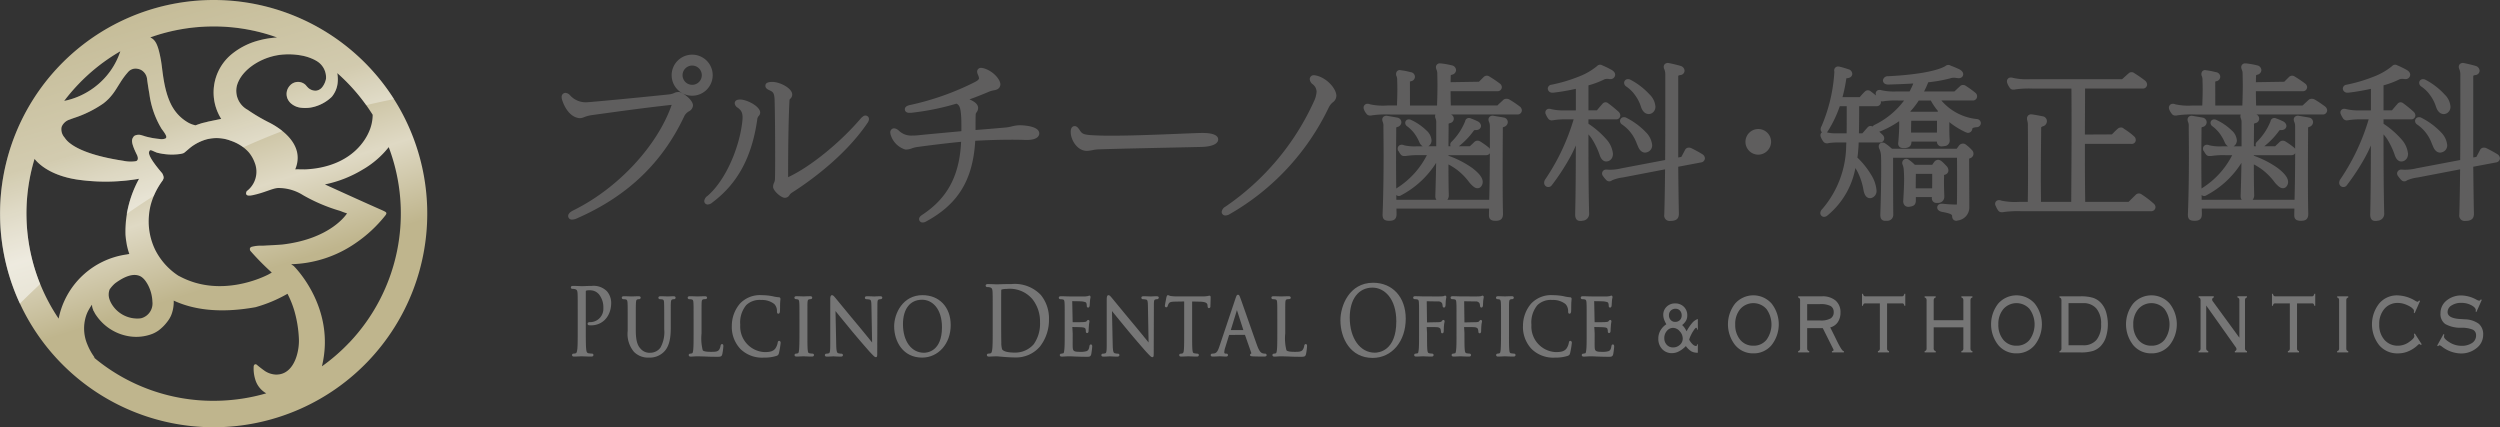 <svg xmlns="http://www.w3.org/2000/svg" xmlns:xlink="http://www.w3.org/1999/xlink" width="400.001" height="68.36" viewBox="0 0 400.001 68.36">
  <rect x="0" y="0" width="400.001" height="68.36" fill="#333333" stroke="none"/>
  <defs>
    <linearGradient id="linear-gradient" x1="0.43" y1="0.28" x2="0.549" y2="0.655" gradientUnits="objectBoundingBox">
      <stop offset="0" stop-color="#bfb58d"/>
      <stop offset="0.515" stop-color="#dfd9c4"/>
      <stop offset="1" stop-color="#bfb58d"/>
    </linearGradient>
    <linearGradient id="linear-gradient-2" x1="0.23" y1="-0.111" x2="0.893" y2="1.63" gradientUnits="objectBoundingBox">
      <stop offset="0" stop-color="#fff" stop-opacity="0"/>
      <stop offset="1" stop-color="#fff"/>
    </linearGradient>
  </defs>
  <g id="logo" transform="translate(-79.849 -872.249)">
    <g id="グループ_1664" data-name="グループ 1664">
      <g id="グループ_1663" data-name="グループ 1663">
        <g id="グループ_1651" data-name="グループ 1651">
          <path id="パス_940" data-name="パス 940" d="M188.843,890.75c-3.07,6.47-8.141,12.171-16.858,15.982a1.405,1.405,0,0,1-.6.164c-.274,0-.137-.274.411-.548,7.7-3.783,13.762-10.8,15.982-17.133a2.04,2.04,0,0,0,.054-.329c0-.274-.191-.383-.712-.329-4.551.493-9.814,1.234-12.555,1.617-1.316.193-1.508.494-1.946.494h-.055c-.85-.055-1.782-.987-2.3-2.577a1.425,1.425,0,0,1-.054-.3c0-.138.054-.193.136-.193a.652.652,0,0,1,.357.22,3.857,3.857,0,0,0,2.961,1.288c.136,0,.274-.027.438-.027,3.235-.274,8.607-.795,12.8-1.233.959-.11,1.069-.384,1.48-.384h.11c.438.055,1.754,1.123,1.754,1.644v.028C190.159,889.763,189.446,889.489,188.843,890.75Zm1.754-3.673a2.8,2.8,0,1,1,2.8-2.8A2.808,2.808,0,0,1,190.6,887.077Zm0-4.825a2.029,2.029,0,1,0,2.029,2.029A2.024,2.024,0,0,0,190.6,882.252Z" fill="#5f5e5e"/>
          <path id="パス_941" data-name="パス 941" d="M171.381,907.383a.59.59,0,0,1-.61-.439c-.088-.374.182-.722.8-1.032,7.1-3.489,13.427-10.263,15.74-16.858l0-.022c-.04,0-.089,0-.15.01-4.412.478-9.542,1.2-12.3,1.581l-.24.034a5.484,5.484,0,0,0-1.311.335,1.858,1.858,0,0,1-.7.164c-1.209-.074-2.256-1.19-2.821-2.913a1.852,1.852,0,0,1-.079-.453.632.632,0,0,1,.624-.681,1.078,1.078,0,0,1,.7.362,3.367,3.367,0,0,0,2.617,1.146c.05,0,.1-.005.153-.01.089-.008.183-.017.285-.017,3.071-.262,8.332-.768,12.751-1.23a2.756,2.756,0,0,0,.881-.229,1.527,1.527,0,0,1,.65-.158h.109c.677.081,2.243,1.287,2.243,2.132l-.005.091a1.151,1.151,0,0,1-.648.872,1.827,1.827,0,0,0-.793.891c-3.522,7.422-9.117,12.728-17.1,16.22A1.831,1.831,0,0,1,171.381,907.383Zm16.451-19.245a.808.808,0,0,1,.232.144.783.783,0,0,1,.252.6,1.714,1.714,0,0,1-.047.343l-.035.147a30.761,30.761,0,0,1-8.893,12.5,30.526,30.526,0,0,0,9.061-11.334v0a2.759,2.759,0,0,1,1.158-1.3c.189-.118.19-.124.2-.17a3.634,3.634,0,0,0-1.34-1.127l-.04.005a.647.647,0,0,0-.269.08C188.029,888.062,187.94,888.1,187.832,888.138Zm-16.766.643c.472.915,1.082,1.372,1.525,1.4a1.007,1.007,0,0,0,.379-.1,6.408,6.408,0,0,1,1.521-.39l.243-.034c.821-.114,1.852-.259,3.012-.417-1.362.127-2.6.238-3.609.324-.112,0-.175.008-.236.014-.084.008-.164.015-.244.015A4.112,4.112,0,0,1,171.066,888.781Zm19.531-1.217a3.284,3.284,0,1,1,3.284-3.283A3.288,3.288,0,0,1,190.6,887.564Zm0-4.824a1.54,1.54,0,1,0,1.541,1.541A1.542,1.542,0,0,0,190.6,882.74Z" fill="#5f5e5e"/>
        </g>
        <g id="グループ_1652" data-name="グループ 1652">
          <path id="パス_942" data-name="パス 942" d="M200.523,891.326c-.767,5.346-2.659,9.677-6.962,12.911a1.069,1.069,0,0,1-.466.247c-.055,0-.083-.027-.083-.055,0-.11.11-.274.357-.466,3.125-2.742,5.29-8.115,5.729-12.226.164-1.453-.137-2.056-.905-2.632-.191-.136-.3-.246-.3-.328s.11-.11.329-.11h.137c1.042.055,2.631,1.069,2.631,1.59C200.989,890.531,200.661,890.449,200.523,891.326Zm17.709.329c-3.153,4.659-8.169,8.607-11.925,10.992-.6.384-.548.768-.877.768a2.55,2.55,0,0,1-1.4-1.262c0-.493.275-.466.3-1.343.027-.959.027-2.384.027-3.975,0-2.96-.027-6.413-.082-8.387-.027-1.4-.247-1.783-1.042-2.166-.3-.137-.438-.219-.438-.3s.191-.11.548-.138h.055c1.178,0,2.713.96,2.713,1.508,0,.439-.411.274-.438.987-.137,2.577-.219,6.908-.219,12.308,0,.412.027.575.191.575a1.091,1.091,0,0,0,.384-.136c3.454-1.535,8.416-5.455,11.952-9.622.082-.082.165-.137.219-.192.055-.027.083-.055.11-.055a.073.073,0,0,1,.082.083A.757.757,0,0,1,218.232,891.655Z" fill="#5f5e5e"/>
          <path id="パス_943" data-name="パス 943" d="M193.1,904.971a.551.551,0,0,1-.571-.542,1.141,1.141,0,0,1,.544-.851c3.09-2.711,5.134-8.04,5.545-11.893.148-1.306-.1-1.731-.713-2.19a.936.936,0,0,1-.5-.718c0-.18.08-.6.817-.6h.137c1.134.059,3.119,1.129,3.119,2.078a.788.788,0,0,1-.24.558.934.934,0,0,0-.232.583c-.862,6.006-3.135,10.21-7.151,13.229A1.27,1.27,0,0,1,193.1,904.971Zm6.049-15.608a3.235,3.235,0,0,1,.438,2.429A23.654,23.654,0,0,1,197,899.951a20.506,20.506,0,0,0,3.04-8.7v-.006a1.893,1.893,0,0,1,.43-1.043A3.918,3.918,0,0,0,199.144,889.363ZM205.43,903.9c-.634,0-1.886-1.16-1.886-1.749a1.466,1.466,0,0,1,.157-.668,1.5,1.5,0,0,0,.145-.69c.028-.955.027-2.375.027-3.96,0-3.288-.032-6.575-.081-8.374-.026-1.317-.217-1.475-.766-1.74-.313-.142-.715-.324-.715-.74,0-.546.577-.592,1-.624l.093,0c1.293,0,3.2,1.051,3.2,2a.907.907,0,0,1-.328.714c-.076.07-.1.1-.111.291-.141,2.651-.218,6.992-.219,12.234,3.475-1.588,8.348-5.53,11.668-9.442a2.108,2.108,0,0,1,.195-.179l.181-.136a.6.6,0,0,1,.325-.1.558.558,0,0,1,.57.571,1.146,1.146,0,0,1-.246.626l0,0c-3.713,5.487-9.676,9.612-12.067,11.131a1.305,1.305,0,0,0-.407.4A.864.864,0,0,1,205.43,903.9Zm-.908-1.813a3.141,3.141,0,0,0,.848.8,2.228,2.228,0,0,1,.676-.655,50.9,50.9,0,0,0,4.98-3.621,26.594,26.594,0,0,1-4.794,2.915,1.323,1.323,0,0,1-.583.179c-.679,0-.679-.745-.679-1.063,0-5.284.078-9.664.22-12.334a1.228,1.228,0,0,1,.418-.96,2.7,2.7,0,0,0-1.278-.834,3.3,3.3,0,0,1,.436,1.92c.05,1.8.083,5.1.083,8.4,0,1.6,0,3.026-.028,3.989a2.422,2.422,0,0,1-.231,1.062A.624.624,0,0,0,204.522,902.089Zm-.018-.036" fill="#5f5e5e"/>
        </g>
        <g id="グループ_1653" data-name="グループ 1653">
          <path id="パス_944" data-name="パス 944" d="M244.167,894.149h-.274c-2.083-.082-5.373-.027-8.471.165-.246,5.812-2.055,9.923-7.62,12.939a.654.654,0,0,1-.329.109c-.055,0-.082-.027-.082-.055,0-.054.082-.137.274-.274,4.605-3.015,6.332-7.182,6.469-12.637-2.878.274-5.948.658-7.676.905-.767.109-1.1.384-1.589.384H224.7a3.088,3.088,0,0,1-1.864-1.974,1.632,1.632,0,0,1-.055-.275c0-.109.055-.164.11-.164a.77.77,0,0,1,.357.164,3.344,3.344,0,0,0,2.576.987,7.706,7.706,0,0,0,1.069-.055c1.782-.191,4.606-.438,7.265-.685v-1.315c0-.466,0-.96-.028-1.371-.11-1.919-.384-2.3-1.206-2.686a39.61,39.61,0,0,1-7.4,1.507h-.165c-.164,0-.246-.027-.246-.082s.136-.137.383-.192a43.456,43.456,0,0,0,10.609-3.756c.63-.328.877-.657.877-1.041a2,2,0,0,0-.192-.685,1.478,1.478,0,0,1-.11-.33c0-.109.055-.136.165-.136a1.732,1.732,0,0,1,.3.055,3.307,3.307,0,0,1,2.276,2.083v.054c-.11.521-.631.3-1.536.686a48.748,48.748,0,0,1-4.632,1.727c1.042.11,2.577.713,2.6,1.288v.055c0,.384-.356.439-.384.987s-.027,1.452-.027,2.193v.85c1.864-.138,3.481-.274,5.345-.439a19.685,19.685,0,0,1,2.3-.356h.137c1.672.082,2.412.466,2.412.822C245.647,893.9,245.126,894.149,244.167,894.149Z" fill="#5f5e5e"/>
          <path id="パス_945" data-name="パス 945" d="M227.473,907.849a.55.55,0,0,1-.57-.542c0-.33.288-.535.479-.671,4.057-2.657,5.993-6.278,6.245-11.7-2.611.259-5.4.606-7.1.848a3.988,3.988,0,0,0-.79.206,2.569,2.569,0,0,1-.868.183H224.7a3.508,3.508,0,0,1-2.328-2.311,1.8,1.8,0,0,1-.078-.425.619.619,0,0,1,.6-.652,1.143,1.143,0,0,1,.627.247l.1.076a2.814,2.814,0,0,0,2.208.828,7.369,7.369,0,0,0,1-.05c1.292-.139,3.108-.3,5.015-.479l1.826-.168v-.871c0-.455,0-.936-.026-1.337-.1-1.7-.313-1.971-.759-2.2a40.318,40.318,0,0,1-7.312,1.471l-.215,0c-.7,0-.734-.474-.734-.569,0-.227.133-.527.765-.668a43.223,43.223,0,0,0,10.477-3.706c.627-.327.627-.536.627-.615a1.988,1.988,0,0,0-.156-.5,1.41,1.41,0,0,1-.145-.511.6.6,0,0,1,.652-.624,1.239,1.239,0,0,1,.3.043l.1.022c1.562.444,2.666,1.835,2.666,2.561l-.01.155c-.134.632-.655.735-1.035.809a3.635,3.635,0,0,0-.787.225c-.678.291-1.832.768-3.121,1.226.715.291,1.361.728,1.389,1.317a1.181,1.181,0,0,1-.252.766.506.506,0,0,0-.132.323c-.027.542-.026,1.436-.026,2.169v.325c1.646-.125,3.13-.251,4.815-.4a7.246,7.246,0,0,0,1.011-.181,5.09,5.09,0,0,1,1.334-.177h.137c1.878.091,2.9.556,2.9,1.31,0,.243-.142,1.036-1.968,1.036h-.274c-2.055-.08-5.149-.027-8.005.137-.363,6.255-2.729,10.13-7.854,12.907A1.1,1.1,0,0,1,227.473,907.849Zm7.155-13.72-.007.279a17.463,17.463,0,0,1-1.8,7.782,15.593,15.593,0,0,0,2.111-7.9l.027-1.569c0-.749,0-1.663.028-2.217a1.448,1.448,0,0,1,.313-.843c.07-.1.07-.1.07-.12a2.382,2.382,0,0,0-1.109-.615,6.066,6.066,0,0,1,.357,2.04c.028.417.028.921.028,1.4Zm-10.852.3a2.241,2.241,0,0,0,1.005.775l.088-.006a1.712,1.712,0,0,0,.551-.131c.143-.049.307-.1.5-.155A3.767,3.767,0,0,1,223.776,894.428Zm17.966-.8c.8,0,1.534.013,2.17.037h.255a3.052,3.052,0,0,0,.8-.088,5.371,5.371,0,0,0-1.759-.308H243.1a4.2,4.2,0,0,0-1.108.15,8.127,8.127,0,0,1-1.145.2l-.121.01C241.072,893.627,241.412,893.624,241.742,893.624Zm-4.358-9.37a1.61,1.61,0,0,1,.089.493c0,.88-.858,1.327-1.14,1.473a28.028,28.028,0,0,1-3.44,1.582l.221-.067a48.307,48.307,0,0,0,4.583-1.71,4.69,4.69,0,0,1,.982-.284c.079-.015.171-.033.234-.05A3.123,3.123,0,0,0,237.384,884.254Z" fill="#5f5e5e"/>
        </g>
        <g id="グループ_1654" data-name="グループ 1654">
          <path id="パス_946" data-name="パス 946" d="M272.021,895.274c-4.66.109-12.034.246-16.283.383-1.041.028-1.288.219-2,.246h-.027c-1.042,0-1.974-1.233-2.056-2.439V893.3c0-.247.055-.385.137-.385s.192.11.356.357c.631.96.932,1.069,3.619,1.151.548.028,1.179.028,1.836.028,5.044,0,12.637-.411,14.529-.439h.11c1.4,0,2.028.275,2.028.548C274.269,894.889,273.447,895.246,272.021,895.274Z" fill="#5f5e5e"/>
          <path id="パス_947" data-name="パス 947" d="M253.755,896.391c-1.428,0-2.5-1.525-2.588-2.894v-.2c0-.829.521-.872.625-.872.35,0,.577.3.762.574.486.74.56.853,3.227.935.552.028,1.19.019,1.822.027,3.376,0,7.834-.182,11.088-.315,1.567-.064,2.81-.114,3.433-.123h.118c2.079,0,2.516.563,2.516,1.036,0,.719-1.019,1.168-2.726,1.2-1.48.035-3.233.072-5.073.112-3.894.083-8.307.178-11.2.271a5.825,5.825,0,0,0-1.137.133,5.138,5.138,0,0,1-.862.114Zm-1.4-2.116a1.755,1.755,0,0,0,1.355,1.14,4.042,4.042,0,0,0,.717-.095,6.875,6.875,0,0,1,1.3-.151c2.9-.093,7.316-.188,11.212-.271,1.84-.04,3.593-.077,5.073-.112h0a5.265,5.265,0,0,0,1.422-.189,6.1,6.1,0,0,0-1.192-.1h-.11c-.613.009-1.846.059-3.4.123-3.263.133-7.732.316-11.128.316-.666,0-1.306,0-1.861-.029C253.772,894.85,252.956,894.776,252.355,894.275Z" fill="#5f5e5e"/>
        </g>
        <g id="グループ_1655" data-name="グループ 1655">
          <path id="パス_948" data-name="パス 948" d="M293.158,887.735c-.109.521-.63.466-1.151,1.508a38.722,38.722,0,0,1-15.625,16.83.971.971,0,0,1-.438.165c-.083,0-.138-.027-.138-.082,0-.11.11-.246.384-.439a41.409,41.409,0,0,0,14.337-17.05,4.618,4.618,0,0,0,.466-1.754,2.034,2.034,0,0,0-.85-1.591.674.674,0,0,1-.247-.411c0-.082.055-.137.192-.137a2.081,2.081,0,0,1,.329.055c1.563.411,2.769,1.946,2.769,2.768C293.186,887.652,293.158,887.68,293.158,887.735Z" fill="#5f5e5e"/>
          <path id="パス_949" data-name="パス 949" d="M275.944,906.726a.578.578,0,0,1-.625-.57,1.108,1.108,0,0,1,.591-.838,40.8,40.8,0,0,0,14.166-16.838,4.284,4.284,0,0,0,.429-1.567,1.564,1.564,0,0,0-.688-1.229,1.114,1.114,0,0,1-.408-.773.632.632,0,0,1,.679-.625,1.667,1.667,0,0,1,.339.047l.114.024c1.735.457,3.132,2.146,3.132,3.24l-.037.238a1.344,1.344,0,0,1-.531.784,2.371,2.371,0,0,0-.662.842,39.083,39.083,0,0,1-15.806,17.028A1.445,1.445,0,0,1,275.944,906.726Zm15.137-21.1a2.194,2.194,0,0,1,.4,1.287,5.071,5.071,0,0,1-.505,1.946,39.77,39.77,0,0,1-8.051,11.8,38.264,38.264,0,0,0,8.649-11.639,3.327,3.327,0,0,1,.9-1.141c.139-.119.183-.162.2-.209l.039-.158A3.3,3.3,0,0,0,291.081,885.626Zm2.555,2.188v0Z" fill="#5f5e5e"/>
        </g>
        <g id="グループ_1656" data-name="グループ 1656">
          <path id="パス_950" data-name="パス 950" d="M322.6,890.092H302.289a16.541,16.541,0,0,0-2.987.137.748.748,0,0,1-.247.028.213.213,0,0,1-.192-.083,2.342,2.342,0,0,1-.356-.63v-.055c0-.109.055-.137.136-.137a.343.343,0,0,1,.165.028,9.492,9.492,0,0,0,2.988.246h2.029c.054-1.288.082-2.3.082-3.07s-.028-1.316-.028-1.59a1.683,1.683,0,0,0-.137-.685q-.123-.328.083-.329c.027,0,.054.028.109.028a12.457,12.457,0,0,1,1.535.3.292.292,0,0,1,.274.247.262.262,0,0,1-.246.246c-.384.083-.549.3-.549.521v4.331h5.291q.082-2.3.082-3.7c0-.96-.027-1.618-.027-1.946a1.936,1.936,0,0,0-.165-.769,1.113,1.113,0,0,1-.055-.191c0-.11.055-.137.165-.137h.082a13.75,13.75,0,0,1,1.7.3c.192.055.3.165.3.275s-.082.219-.274.273c-.383.11-.575.33-.575.549s-.028.768-.028,1.617h4.907a.544.544,0,0,0,.356-.11l.85-.849a.233.233,0,0,1,.356,0,15.929,15.929,0,0,1,1.59,1.069.281.281,0,0,1,.137.192c0,.109-.082.164-.219.164h-7.977c0,.877,0,1.974.055,3.262h7.785a.672.672,0,0,0,.466-.137c.329-.329.631-.575.96-.905a.388.388,0,0,1,.164-.054.342.342,0,0,1,.192.054,17.953,17.953,0,0,1,1.672,1.125.336.336,0,0,1,.11.219C322.849,890.01,322.766,890.092,322.6,890.092Zm-2.248,2c-.383.11-.548.329-.548.6,0,1.1-.028,3.727-.028,6.935,0,2.138,0,4.523.055,6.88,0,.439-.109.576-.658.576-.465,0-.6-.055-.6-.356v-.165c0-.466.028-.96.028-1.426H302.783c0,.466.027.905.027,1.371,0,.439-.109.576-.658.576-.6,0-.6-.083-.6-.521.137-3.372.165-6.744.165-9.429,0-2-.028-3.647-.028-4.661a2.1,2.1,0,0,0-.137-.877.711.711,0,0,1-.054-.192c0-.137.082-.164.246-.137.6.11,1.015.164,1.563.274a.294.294,0,0,1,.274.275c0,.109-.083.218-.274.273-.384.11-.548.329-.548.6,0,.932-.028,2.988-.028,5.591,0,1.919.028,4.167.055,6.415H318.6c.11-3.728.11-7.292.11-9.786v-2.44a2.083,2.083,0,0,0-.165-.877.719.719,0,0,1-.055-.192c0-.137.082-.164.247-.137.6.11,1.041.164,1.59.274.191.027.274.137.274.247A.339.339,0,0,1,320.354,892.093Zm-2.741,4.5h-6.5v.932a15.3,15.3,0,0,1,3.975,1.974c1.124.849,1.508,1.453,1.508,1.864a.674.674,0,0,1-.137.411.251.251,0,0,1-.22.11c-.191,0-.438-.22-.822-.631a11.165,11.165,0,0,0-2.083-2.165,10.19,10.19,0,0,0-2.221-1.289c0,1.672,0,3.646.055,5.647,0,.439-.082.576-.6.576-.466,0-.576-.055-.576-.384V903.5c.082-2.6.137-4.962.137-6.908h-.137a13.948,13.948,0,0,1-6.2,6.47.25.25,0,0,1-.137.027c-.11,0-.165-.055-.165-.137a.239.239,0,0,1,.11-.192,13.894,13.894,0,0,0,5.318-6.168h-1.836a12.387,12.387,0,0,0-2.358.138h-.219a.2.2,0,0,1-.165-.055,4.177,4.177,0,0,1-.356-.576.1.1,0,0,1-.027-.083c0-.055.054-.11.164-.11a.291.291,0,0,1,.137.028,7.121,7.121,0,0,0,2.358.22h3.508v-4.222a2.109,2.109,0,0,0-.137-.878c-.109-.273-.054-.328.165-.328a11.194,11.194,0,0,1,1.535.274.293.293,0,0,1,.274.247c0,.11-.082.191-.246.246-.385.11-.576.3-.576.521,0,.548-.028,2.138-.028,4.14h3.838a.791.791,0,0,0,.384-.11c.274-.274.493-.466.767-.74a.3.3,0,0,1,.3,0,11.938,11.938,0,0,1,1.343.959.233.233,0,0,1,.082.164C317.832,896.507,317.778,896.589,317.613,896.589Zm-9.457-1.37a.441.441,0,0,1-.247.082c-.164,0-.356-.137-.521-.493a7.193,7.193,0,0,0-.9-1.563,6.1,6.1,0,0,0-1.206-1.179.2.2,0,0,1-.109-.164c0-.027.027-.055.082-.055a.242.242,0,0,1,.137.028,8.372,8.372,0,0,1,2.33,1.589,1.925,1.925,0,0,1,.685,1.261A.624.624,0,0,1,308.156,895.219Zm7.812-2.632c-.438,0-.576.137-.63.192a11.952,11.952,0,0,1-2.741,2.768h-.055a.154.154,0,0,1-.165-.137c0-.055.028-.082.083-.136a10.119,10.119,0,0,0,2.275-3.454c.027-.055.027-.193.137-.193a.2.2,0,0,1,.109.028,11.818,11.818,0,0,1,1.1.466c.164.11.247.192.247.274C316.325,892.5,316.215,892.587,315.968,892.587Z" fill="#5f5e5e"/>
          <path id="パス_951" data-name="パス 951" d="M319.175,907.576c-.326,0-1.09,0-1.09-.844v-.165c0-.237.007-.482.013-.727,0-.07.005-.141.007-.211H303.279l.005.183c.007.231.014.462.014.7,0,.736-.354,1.064-1.146,1.064-.815,0-1.09-.255-1.09-1.009.11-2.737.164-5.815.164-9.43,0-1.167-.009-2.213-.017-3.083-.006-.622-.011-1.154-.011-1.577a1.647,1.647,0,0,0-.1-.7,1.045,1.045,0,0,1-.089-.372.618.618,0,0,1,.213-.488.73.73,0,0,1,.6-.131c.257.047.473.083.68.118.3.049.574.1.9.16a.77.77,0,0,1,.666.752.782.782,0,0,1-.628.743c-.195.055-.195.111-.195.135,0,.349,0,.857-.008,1.492-.009,1.058-.019,2.472-.019,4.1,0,1.267.012,2.676.028,4.134a.813.813,0,0,1,.091-.071,13.375,13.375,0,0,0,4.813-5.274h-1.061a12.789,12.789,0,0,0-2.252.125l-.106.012h-.219a.683.683,0,0,1-.51-.2,3.381,3.381,0,0,1-.367-.558l-.132-.162-.027-.283a.619.619,0,0,1,.652-.6.771.771,0,0,1,.359.082,7.311,7.311,0,0,0,2.136.166h.854a1.424,1.424,0,0,1-.53-.651,6.808,6.808,0,0,0-.846-1.468,5.658,5.658,0,0,0-1.114-1.088.654.654,0,0,1-.3-.555.55.55,0,0,1,.57-.542.716.716,0,0,1,.358.081,8.762,8.762,0,0,1,2.454,1.679,2.327,2.327,0,0,1,.828,1.606,1.106,1.106,0,0,1-.429.874l-.035.025c-.02.014-.041.027-.062.039h1.277v-3.735a1.66,1.66,0,0,0-.1-.7.8.8,0,0,1-.032-.652h-7.219a16.089,16.089,0,0,0-2.908.13.974.974,0,0,1-.326.035.682.682,0,0,1-.628-.353l-.026-.029a2.261,2.261,0,0,1-.367-.7l-.015-.119a.614.614,0,0,1,.624-.68.809.809,0,0,1,.386.081,9.6,9.6,0,0,0,2.767.193h1.561c.041-1.072.062-1.92.062-2.582,0-.475-.011-.865-.018-1.157-.006-.182-.01-.327-.01-.433a1.2,1.2,0,0,0-.1-.5.8.8,0,0,1,.028-.743.6.6,0,0,1,.508-.255l.193.036a9.484,9.484,0,0,1,1.231.23l.326.075a.76.76,0,0,1,.656.723.744.744,0,0,1-.655.727.265.265,0,0,0-.148.069l.007,3.814h4.333c.044-1.308.066-2.387.066-3.212,0-.6-.011-1.083-.019-1.439-.005-.214-.009-.384-.009-.507a1.442,1.442,0,0,0-.129-.588,1.158,1.158,0,0,1-.09-.372.605.605,0,0,1,.652-.625l.148.005a13.877,13.877,0,0,1,1.764.314.816.816,0,0,1,.659.745.781.781,0,0,1-.628.742.453.453,0,0,0-.23.12,2.194,2.194,0,0,1,0,.3c-.005.2-.012.459-.016.784l4.533-.072.744-.744a.74.74,0,0,1,.523-.225.752.752,0,0,1,.463.17,17.655,17.655,0,0,1,1.6,1.078.741.741,0,0,1,.332.583.658.658,0,0,1-.707.652h-7.489c0,.662.007,1.428.036,2.286h7.316a.445.445,0,0,0,.153-.018c.138-.146.3-.295.464-.443s.3-.278.464-.437l.129-.094a.962.962,0,0,1,.842.033,18.133,18.133,0,0,1,1.7,1.145.844.844,0,0,1,.3.6.68.68,0,0,1-.734.653H312a.718.718,0,0,1-.125,1.373.6.6,0,0,0-.26.119c.017.129.014.441.01.852-.007.681-.017,1.634-.02,2.739h.342a.583.583,0,0,1-.057-.253.649.649,0,0,1,.224-.48,9.689,9.689,0,0,0,2.162-3.273.609.609,0,0,1,.6-.518.7.7,0,0,1,.33.081,11.253,11.253,0,0,1,1.094.465.9.9,0,0,1,.516.709c0,.253-.178.681-.844.681a.614.614,0,0,0-.279.041,12.354,12.354,0,0,1-2.425,2.547h1.69a.214.214,0,0,0,.1-.025c.118-.116.227-.219.336-.322s.24-.227.373-.361l.127-.091a.776.776,0,0,1,.738,0,12.4,12.4,0,0,1,1.443,1.026.965.965,0,0,1,.154.192v-3.6a1.614,1.614,0,0,0-.13-.7,1.058,1.058,0,0,1-.09-.373.621.621,0,0,1,.213-.488.721.721,0,0,1,.6-.131c.266.049.493.085.712.121.3.048.577.093.895.157a.745.745,0,0,1,.666.725.821.821,0,0,1-.58.764l-.021.006c-.194.055-.194.111-.194.135,0,.4,0,1.019-.009,1.794-.008,1.324-.019,3.117-.019,5.14,0,2.118,0,4.518.055,6.87C320.321,907.248,319.967,907.576,319.175,907.576Zm-.115-.977c.085,0,.224,0,.284-.006,0-.021,0-.048,0-.081-.054-2.351-.054-4.758-.054-6.881,0-2.025.011-3.821.019-5.146.005-.773.008-1.385.008-1.788a1.045,1.045,0,0,1,.34-.778l-.286-.046-.243-.04a2.648,2.648,0,0,1,.068.644v2.44c0,2.558,0,6.06-.109,9.793v.431c0,.237-.007.482-.014.727s-.014.47-.014.7Zm-17.023,0c.085,0,.224,0,.284-.006,0-.021,0-.048,0-.081,0-.228-.007-.449-.014-.671s-.014-.462-.014-.7v-.435c-.027-2.251-.055-4.5-.055-6.418,0-1.63.011-3.046.019-4.106.005-.632.009-1.137.009-1.485a1.04,1.04,0,0,1,.346-.783l-.274-.046-.219-.036a3.03,3.03,0,0,1,.053.645c0,.42,0,.95.01,1.568.008.873.017,1.921.017,3.092,0,3.628-.054,6.719-.164,9.45Zm9.39-2.384h6.7c.074-2.713.091-5.289.1-7.446a.685.685,0,0,1-.608.308H311.6v.091a15.606,15.606,0,0,1,3.784,1.94c1.142.863,1.7,1.6,1.7,2.251a1.162,1.162,0,0,1-.234.7.723.723,0,0,1-.61.307c-.413,0-.763-.341-1.178-.786l-.128-.156a10.171,10.171,0,0,0-1.892-1.952,10.063,10.063,0,0,0-1.44-.915c0,1.51.008,3.167.054,4.869A1.142,1.142,0,0,1,311.427,904.215Zm-8.162,0h6.411a.89.89,0,0,1-.172-.581V903.5c.066-2.072.107-3.765.126-5.192a14.716,14.716,0,0,1-5.594,5.18.614.614,0,0,1-.781-.039Zm7.214-.686c.061,0,.153,0,.2,0,0-.024,0-.051,0-.085-.053-1.961-.054-3.87-.055-5.56V896.1c0-1.295.013-2.415.02-3.187.005-.406.008-.716.008-.9a.9.9,0,0,1,.315-.675c-.13-.025-.267-.049-.408-.07a3.182,3.182,0,0,1,.054.662v4.71c0,1.75-.045,3.936-.138,6.874Zm-6.593-.373,0,0Zm12.178-1.668-.007.011Zm-.884-1.3c.168.2.335.405.513.624l.105.13c.119.127.212.219.284.287A2.872,2.872,0,0,0,315.18,900.188Zm2.433-4.087v0Zm-13.531.283.007,0Zm11.894-.283h.761c-.141-.1-.292-.2-.448-.3-.079.077-.156.15-.233.222Zm-8.45-2.128c.105.2.2.407.306.633a1.154,1.154,0,0,0,.08.146.1.1,0,0,0,0-.027A1.246,1.246,0,0,0,307.526,893.973Zm7.576-1.75c-.023.058-.047.116-.072.175a1.078,1.078,0,0,1,.18-.132Zm-11.881-.2h0Zm2.327-.365.008.006Zm6.057-.184.008,0Zm11-1.872v0Zm-2.268,0h1.43c-.313-.211-.621-.4-.846-.54-.121.116-.24.224-.359.333Zm-9.606,0h.283c-.054-1.28-.054-2.366-.054-3.24v-.488c0-.559.013-.987.021-1.277l.007-.318a.963.963,0,0,1,.379-.744c-.21-.041-.429-.075-.649-.107a2.181,2.181,0,0,1,.067.55c0,.118,0,.281.008.485.008.361.019.85.019,1.461C310.809,886.851,310.782,888.089,310.728,889.6Zm-6.414,0h.147v-4.309a.949.949,0,0,1,.3-.678c-.145-.033-.288-.064-.433-.09a2.18,2.18,0,0,1,.042.439c0,.1,0,.236.008.406.009.3.019.7.019,1.184C304.394,887.317,304.368,888.314,304.314,889.6Zm14.913-3.2.007.005Zm-1.917-.532h1.175c-.234-.16-.487-.326-.716-.459Zm-11.926-1.115h0Zm-1.713-.35a.269.269,0,0,0,.043.014Zm1.723-.113h0Zm-1.349-.787,0,0Zm-.111-.019.066.006A.415.415,0,0,0,303.934,883.492Z" fill="#5f5e5e"/>
        </g>
        <g id="グループ_1657" data-name="グループ 1657">
          <path id="パス_952" data-name="パス 952" d="M338.395,890.86h-4.88v1.453a14.265,14.265,0,0,1,3.043,2.6,3.578,3.578,0,0,1,.877,1.918.956.956,0,0,1-.082.439.661.661,0,0,1-.274.275.652.652,0,0,1-.22.054c-.246,0-.466-.247-.63-.8a12.774,12.774,0,0,0-1.261-2.6,7.171,7.171,0,0,0-1.453-1.562c0,4.358,0,9.539.11,13.733,0,.439-.137.6-.631.713a1.243,1.243,0,0,1-.3.027c-.274,0-.329-.164-.329-.548.109-4.495.109-9.512.109-13.788a23.806,23.806,0,0,1-1.891,4.495,35.549,35.549,0,0,1-2.823,4.3.207.207,0,0,1-.192.109.183.183,0,0,1-.165-.191.515.515,0,0,1,.11-.3,35.341,35.341,0,0,0,4.77-10.334h-1.81a11.847,11.847,0,0,0-2.138.137c-.082,0-.137.027-.192.027a.247.247,0,0,1-.191-.082,3.151,3.151,0,0,1-.33-.6.166.166,0,0,1-.027-.11c0-.055.055-.082.11-.082a.544.544,0,0,1,.192.027,8.519,8.519,0,0,0,2.138.22h2.439v-4.551a35.247,35.247,0,0,1-4.111.74h-.11c-.192,0-.274-.081-.274-.164,0-.055.055-.11.192-.137a25.5,25.5,0,0,0,4.441-1.316,10.957,10.957,0,0,0,3.1-1.782.239.239,0,0,1,.165-.081c.055,0,.082.027.164.054.493.219.96.439,1.4.685.247.138.356.275.356.384s-.136.192-.328.192h-.11a1.657,1.657,0,0,0-.987.082,15.073,15.073,0,0,1-2.851,1.042v4.852h1.837a.416.416,0,0,0,.384-.137,10.821,10.821,0,0,1,.849-1.042.237.237,0,0,1,.165-.082.38.38,0,0,1,.164.055c.439.328,1.152.9,1.563,1.288a.378.378,0,0,1,.137.247C338.614,890.8,338.532,890.86,338.395,890.86Zm13.541,6.907-4.057.768c.028,2.686.055,5.456.11,7.923,0,.438-.11.6-.658.657h-.247c-.383,0-.466-.11-.466-.493.083-2.495.11-5.208.137-7.868l-6.826,1.317a8.91,8.91,0,0,0-2.384.6.435.435,0,0,1-.22.082.235.235,0,0,1-.164-.082,4.354,4.354,0,0,1-.466-.575.166.166,0,0,1-.027-.11c0-.055.082-.11.191-.11h.083c.137,0,.3.028.466.028a9.976,9.976,0,0,0,1.974-.246l7.373-1.4c.028-2.8.028-5.509.028-7.949v-6.2a2.4,2.4,0,0,0-.192-.96.674.674,0,0,1-.055-.192c0-.137.082-.165.247-.137.548.11,1.371.3,1.809.438a.372.372,0,0,1,.3.3c0,.11-.082.192-.273.219-.549.083-.741.357-.741.631v13.624l1.042-.192c.165-.055.3-.11.356-.219.22-.411.439-.823.631-1.179a.165.165,0,0,1,.164-.083.344.344,0,0,1,.165.028,19.474,19.474,0,0,1,1.754.959.333.333,0,0,1,.165.247C352.156,897.658,352.073,897.74,351.936,897.767Zm-8.525-1.7a.773.773,0,0,1-.329.11c-.247,0-.493-.192-.685-.658a9.206,9.206,0,0,0-1.124-2.193,6.666,6.666,0,0,0-1.617-1.562.2.2,0,0,1-.11-.165.126.126,0,0,1,.137-.11.25.25,0,0,1,.137.027,11.12,11.12,0,0,1,3.043,2.249,2.922,2.922,0,0,1,.85,1.7A.661.661,0,0,1,343.411,896.068Zm.521-6.14a.527.527,0,0,1-.274.082c-.274,0-.521-.192-.713-.63a7.279,7.279,0,0,0-1.069-2.166,5.961,5.961,0,0,0-1.562-1.535.238.238,0,0,1-.11-.164c0-.083.055-.11.137-.11a.3.3,0,0,1,.137.027,10.7,10.7,0,0,1,2.933,2.248,2.559,2.559,0,0,1,.823,1.617A.68.68,0,0,1,343.932,889.928Z" fill="#5f5e5e"/>
          <path id="パス_953" data-name="パス 953" d="M347.084,907.6a.858.858,0,0,1-.954-.981c.077-2.317.106-4.826.131-7.276l-6.767,1.3a6.162,6.162,0,0,0-1.723.457.657.657,0,0,1-.955-.087,4.728,4.728,0,0,1-.511-.627.627.627,0,0,1,.554-1,3.326,3.326,0,0,1,.338.015,7.418,7.418,0,0,0,2.086-.223l6.988-1.325c.024-2.654.024-5.224.024-7.545v-6.2a1.918,1.918,0,0,0-.154-.772,1.052,1.052,0,0,1-.093-.379.619.619,0,0,1,.214-.489.727.727,0,0,1,.6-.129c.574.115,1.415.311,1.873.454a.842.842,0,0,1,.644.767.721.721,0,0,1-.694.7c-.183.028-.32.09-.32.148v13.038l.465-.085.043-.021.6-1.129a.644.644,0,0,1,.593-.34.811.811,0,0,1,.386.081,18.958,18.958,0,0,1,1.784.976.822.822,0,0,1,.4.665.7.7,0,0,1-.614.643h0l-3.656.692c.026,2.555.053,5.168.105,7.508,0,.735-.328,1.077-1.1,1.154Zm.022-.976h.225a.794.794,0,0,0,.17-.035c0-.015,0-.06,0-.135-.053-2.391-.081-5.08-.107-7.7l-.007-.626h0V884.418a1.031,1.031,0,0,1,.452-.85c-.213-.054-.441-.108-.659-.156a2.728,2.728,0,0,1,.087.7v6.2c0,2.411,0,5.09-.027,7.852l.005,0-.006.6C347.215,901.451,347.187,904.154,347.106,906.627Zm3.1-9.705-.4.752,1.332-.252C350.77,897.21,350.458,897.042,350.209,896.922Zm-1.362.479-.006.011Zm.058-.068Zm1.439-.663-.009.016ZM332.693,907.6c-.542,0-.817-.349-.817-1.036.087-3.58.1-7.433.109-11.05a20.314,20.314,0,0,1-.978,2,35.98,35.98,0,0,1-2.866,4.366.671.671,0,0,1-1.227-.384,1,1,0,0,1,.208-.595,34.413,34.413,0,0,0,4.508-9.554h-1.158a11.151,11.151,0,0,0-2.037.127l-.293.038a.735.735,0,0,1-.536-.225l-.061-.074a3.747,3.747,0,0,1-.358-.647.661.661,0,0,1-.081-.337.579.579,0,0,1,.6-.57,1.015,1.015,0,0,1,.344.052,7.988,7.988,0,0,0,1.986.2h1.951v-3.452a33.629,33.629,0,0,1-3.568.614l-.165,0a.688.688,0,0,1-.762-.652.646.646,0,0,1,.585-.615,24.907,24.907,0,0,0,4.351-1.29,10.482,10.482,0,0,0,2.959-1.7.632.632,0,0,1,.774-.138,16.741,16.741,0,0,1,1.515.736c.5.279.6.594.6.809a.732.732,0,0,1-.816.68h-.11a1.626,1.626,0,0,0-.746.017,14.318,14.318,0,0,1-2.6.987v4h1.349c.248-.3.53-.645.874-1.02a.626.626,0,0,1,.909-.133,21.16,21.16,0,0,1,1.675,1.367.864.864,0,0,1,.291.6.645.645,0,0,1-.706.624H334v.7a14.574,14.574,0,0,1,2.934,2.562,4.065,4.065,0,0,1,.986,2.225,1.427,1.427,0,0,1-.134.657,1.142,1.142,0,0,1-.492.493l-.105.04c-.243.086-1.026.274-1.43-1.077a12.247,12.247,0,0,0-1.208-2.486,4.9,4.9,0,0,0-.551-.7c0,4.03.009,8.773.109,12.6a1.1,1.1,0,0,1-1.012,1.2A1.651,1.651,0,0,1,332.693,907.6Zm.268-17.974v3.15c0,4.358,0,9.3-.11,13.8v.041l.026-.005a.779.779,0,0,0,.25-.083s.009-.046.009-.157c-.11-4.187-.11-9.481-.11-13.733V885.32l-.066.029Zm-5.6,11.661-.014.018Zm8.61-6.3a14.253,14.253,0,0,1,.711,1.655c.124.412.229.489.23.49a1.721,1.721,0,0,0,.03-.295,3.061,3.061,0,0,0-.781-1.627C336.107,895.134,336.043,895.06,335.976,894.985Zm2.419-4.613v0Zm-2.14,0h1.362c-.274-.231-.571-.469-.822-.662C336.6,889.933,336.422,890.147,336.255,890.372Zm-.33-6.732a10.083,10.083,0,0,1-2.031,1.285,12.914,12.914,0,0,0,2.247-.858,1.184,1.184,0,0,1,.4-.138C336.331,883.824,336.121,883.728,335.925,883.64Zm.017-.521-.187.449Zm.111.41-.007.006Zm7.029,13.136c-.277,0-.793-.125-1.136-.96l-.208-.487a6.439,6.439,0,0,0-.852-1.6,6.179,6.179,0,0,0-1.491-1.446.684.684,0,0,1-.337-.577.613.613,0,0,1,.625-.6.716.716,0,0,1,.352.078,11.5,11.5,0,0,1,3.191,2.361,3.356,3.356,0,0,1,.974,2.024,1.134,1.134,0,0,1-.547,1.026l-.024.013A1.2,1.2,0,0,1,343.082,896.665Zm-.995-3a10.447,10.447,0,0,1,.55,1.171l.207.484c.132.321.241.366.242.367a.512.512,0,0,1,.088-.05.235.235,0,0,0,.051-.176,2.408,2.408,0,0,0-.735-1.385C342.365,893.941,342.23,893.8,342.087,893.669Zm-2.478-1.712h0Zm4.049-1.459c-.345,0-.826-.16-1.16-.923l-.082-.22a6.262,6.262,0,0,0-.926-1.844,5.463,5.463,0,0,0-1.438-1.42.723.723,0,0,1-.336-.577.591.591,0,0,1,.625-.6.787.787,0,0,1,.352.077,11.234,11.234,0,0,1,3.081,2.361,3,3,0,0,1,.947,1.942,1.168,1.168,0,0,1-.533,1.046A1.028,1.028,0,0,1,343.658,890.5Zm-.872-2.77a10.729,10.729,0,0,1,.543,1.286l.073.194c.092.21.2.314.256.314l.032-.018c.027-.015.056-.087.056-.207a2.062,2.062,0,0,0-.7-1.287C342.967,887.914,342.878,887.821,342.786,887.728Z" fill="#5f5e5e"/>
        </g>
        <g id="グループ_1658" data-name="グループ 1658">
          <path id="パス_954" data-name="パス 954" d="M361.176,896.507a1.563,1.563,0,1,1,1.563-1.563A1.58,1.58,0,0,1,361.176,896.507Z" fill="#5f5e5e"/>
          <path id="パス_955" data-name="パス 955" d="M361.176,896.995a2.051,2.051,0,1,1,2.05-2.051A2.078,2.078,0,0,1,361.176,896.995Zm0-3.126a1.075,1.075,0,1,0,1.075,1.075A1.09,1.09,0,0,0,361.176,893.869Z" fill="#5f5e5e"/>
        </g>
        <g id="グループ_1659" data-name="グループ 1659">
          <path id="パス_956" data-name="パス 956" d="M380.614,894.56h-3.865a15.455,15.455,0,0,1-.082,1.727,11.182,11.182,0,0,1-.165,1.344A13.2,13.2,0,0,1,379,900.783a5.112,5.112,0,0,1,.6,1.946.681.681,0,0,1-.411.713.243.243,0,0,1-.137.028c-.247,0-.466-.275-.576-.932a10.881,10.881,0,0,0-.932-2.906,8.821,8.821,0,0,0-1.1-1.672c-.576,3.316-1.974,6.524-4.551,8.415a.364.364,0,0,1-.192.083.117.117,0,0,1-.109-.11.476.476,0,0,1,.164-.3c2.906-3.18,3.755-6.826,3.975-10.554.027-.273.027-.575.027-.932h-1.4a10.639,10.639,0,0,0-2.028.11.343.343,0,0,1-.165.028.25.25,0,0,1-.192-.083,3.012,3.012,0,0,1-.329-.6.3.3,0,0,1-.027-.137c0-.054.027-.054.082-.054a.473.473,0,0,1,.192.027,5.759,5.759,0,0,0,1.974.219h1.918c.028-.932.028-2,.028-2.961v-2.357h-1.946a18.625,18.625,0,0,1-1.974,4.221c-.055.083-.11.11-.137.11a.126.126,0,0,1-.11-.137.366.366,0,0,1,.055-.219,26.388,26.388,0,0,0,2.138-8.964c0-.055-.027-.137-.027-.219s.027-.165.137-.165h.055c.493.11,1.1.3,1.425.411.192.055.3.165.3.275s-.137.191-.357.219c-.438.027-.548.192-.575.356a23.393,23.393,0,0,1-.8,3.646h3.454a.32.32,0,0,0,.3-.137,11.278,11.278,0,0,1,.8-.877c.11-.11.165-.11.329,0a12.54,12.54,0,0,1,1.343,1.124.3.3,0,0,1,.083.191c0,.083-.055.165-.192.165h-3.29c0,1.152,0,3.427-.055,5.318h1.07a.34.34,0,0,0,.328-.137c.22-.247.549-.63.823-.932a.238.238,0,0,1,.164-.083.3.3,0,0,1,.192.083,17.54,17.54,0,0,1,1.371,1.179.328.328,0,0,1,.11.219C380.834,894.478,380.779,894.56,380.614,894.56Zm15.433-2.439c-.657.055-1.069.219-1.124.713-.027.109-.082.191-.192.191a1.027,1.027,0,0,1-.164-.055,11.749,11.749,0,0,1-2.823-1.809c-.055.083-.494.247-.494.466v1.234c0,.439,0,.987.055,1.809,0,.192-.027.356-.22.439-.081.027-.164.027-.274.055-.109,0-.191.027-.246.027-.3,0-.329-.137-.329-.438v-.33h-5.071c0,.165.027.33.027.466,0,.385-.082.521-.576.576H384.4c-.274,0-.357-.055-.357-.246,0-.083.028-.165.028-.247.082-1.015.137-2,.137-2.741a12.105,12.105,0,0,0-.055-1.262V890.7a13.98,13.98,0,0,1-3.975,2.248.3.3,0,0,1-.136.027c-.11,0-.192-.055-.192-.136,0-.055.054-.11.137-.165a12.754,12.754,0,0,0,5.427-4.824h-1.782a13.688,13.688,0,0,0-2.412.11.689.689,0,0,1-.219.027.169.169,0,0,1-.11-.027c-.027,0-.027-.028-.054-.055a2.914,2.914,0,0,1-.357-.6.1.1,0,0,1-.027-.082c0-.055.055-.083.109-.083a.458.458,0,0,1,.192.028,9.423,9.423,0,0,0,2.44.22h2.467a12.708,12.708,0,0,0,1.041-2.3c-1.425.109-3.015.164-4.742.219-.246,0-.356-.082-.356-.164s.137-.192.329-.192c4.5-.22,7.758-.822,9.238-1.59.219-.11.3-.192.411-.192a.25.25,0,0,1,.137.027c.494.192.9.357,1.371.576.274.137.383.274.383.384,0,.082-.082.137-.273.137-.055,0-.11-.028-.165-.028-.247-.027-.439-.055-.6-.055a2.33,2.33,0,0,0-.74.138,23.642,23.642,0,0,1-3.674.63,15.12,15.12,0,0,1-1.151,2.413h5.674a.477.477,0,0,0,.384-.138c.192-.218.521-.521.85-.849a.273.273,0,0,1,.329,0,17.061,17.061,0,0,1,1.508,1.1.235.235,0,0,1,.082.163.174.174,0,0,1-.192.193h-6a8.892,8.892,0,0,0,6.661,3.947.2.2,0,0,1,.137.164C396.294,892.038,396.212,892.121,396.047,892.121ZM394.9,897.11c-.356.137-.466.191-.466.411,0,2.412.027,6.277.027,7.868,0,1.26-.932,1.507-1.48,1.671-.055,0-.082.028-.11.028-.137,0-.191-.083-.191-.3-.055-.659-.658-.877-2.056-1.125-.22-.055-.329-.137-.329-.218,0-.055.082-.11.247-.11h.109a20.93,20.93,0,0,0,2.165.137c.494,0,.631-.22.631-.713.027-1.042.027-2.659.027-4.3,0-1.206,0-2.439-.027-3.454H382.259v3.454c0,1.672,0,3.783.027,6v.191c0,.275-.137.384-.548.439h-.219c-.329,0-.329-.137-.329-.549.11-3.1.137-5.591.137-7.264,0-.987,0-1.672-.027-2.083a3.578,3.578,0,0,0-.329-1.371.288.288,0,0,1-.028-.136c0-.083.028-.138.11-.138a.244.244,0,0,1,.137.028,12.3,12.3,0,0,1,1.206.959h10.773c.164-.22.384-.521.548-.74a.315.315,0,0,1,.22-.082.3.3,0,0,1,.164.055,6.312,6.312,0,0,1,.877.795C395.2,896.781,395.17,897,394.9,897.11Zm-4,2.631c-.329.11-.439.192-.466.466,0,.247-.028.631-.028,1.207s.028,1.315.055,2.275c0,.274-.082.493-.521.548h-.191c-.247,0-.3-.082-.3-.3V903.3h-3.564c.028.329.028.686.028,1.014,0,.384-.083.466-.521.521-.493.055-.521-.11-.521-.493.082-1.371.137-2.495.137-3.344,0-.659-.027-1.18-.055-1.508a3.071,3.071,0,0,0-.219-1.069.254.254,0,0,1-.027-.138.129.129,0,0,1,.137-.136c.055,0,.082,0,.109.027a7.933,7.933,0,0,1,1.1.932h3.235c.109-.165.274-.438.466-.685a.274.274,0,0,1,.191-.11.365.365,0,0,1,.22.082,7.4,7.4,0,0,1,.822.795.579.579,0,0,1,.137.3A.239.239,0,0,1,390.894,899.741Zm-1.809-11.9H386.59a11.866,11.866,0,0,1-1.837,2.3c.247.137.412.3.658.466H390.1c.137-.164.329-.411.493-.576A9.749,9.749,0,0,1,389.085,887.845Zm1.178,3.234h-5.071c-.027.466-.055,1.289-.055,2.221v.657h5.1c.027-.685.027-1.26.027-1.754Zm-.767,8.5H385.9c0,.576-.028,1.782-.028,3.289h3.591c.028-.767.028-1.452.028-2Z" fill="#5f5e5e"/>
          <path id="パス_957" data-name="パス 957" d="M392.867,907.576c-.113,0-.679-.039-.679-.789-.02-.224-.282-.4-1.653-.645-.641-.159-.732-.506-.732-.7,0-.288.23-.6.734-.6h.11a21.668,21.668,0,0,0,2.165.137.582.582,0,0,0,.135-.012c0-.015.008-.08.008-.213.028-1.052.028-2.664.028-4.3,0-1.019,0-2.058-.017-2.966H382.747v2.966c0,1.671,0,3.779.026,6v.2a.945.945,0,0,1-.971.922l-.284.005c-.817,0-.817-.674-.817-1.037.114-3.21.137-5.72.137-7.264,0-.962,0-1.656-.026-2.051a2.9,2.9,0,0,0-.261-1.152.825.825,0,0,1-.1-.387.592.592,0,0,1,.6-.626.726.726,0,0,1,.358.081,6.939,6.939,0,0,1,.92.7c.078.066.157.135.24.2h10.352l.4-.544a.823.823,0,0,1,.609-.278.768.768,0,0,1,.507.2,6.347,6.347,0,0,1,.9.816.816.816,0,0,1,.257.752.791.791,0,0,1-.521.575l-.006,0c-.036.014-.1.038-.153.061,0,1.321.008,3.041.015,4.587.007,1.292.012,2.462.012,3.176a2.1,2.1,0,0,1-1.787,2.126Zm.182-.036-.072.008A.349.349,0,0,0,393.049,907.54Zm-.254-.664-.111.04.118-.02Zm.072-.025v.034l.055-.009-.013-.041Zm.11-.04v.056l.189-.031a.205.205,0,0,0-.034-.079Zm-11.3-.211h.061a.549.549,0,0,0,.06-.013v-.13c-.014-1.174-.021-2.32-.024-3.386-.021,1.041-.052,2.209-.1,3.486Zm11.139-.642a1.211,1.211,0,0,1,.3.544,1.044,1.044,0,0,0,.849-1.113c0-.713-.006-1.882-.012-3.172v-.222c0,1.078-.008,2.062-.027,2.775C393.931,905.553,393.556,905.956,392.816,905.958Zm.976-9.446h.126l.012.475c.005.175.009.357.012.544v-.01a.8.8,0,0,1,.544-.77,6.065,6.065,0,0,0-.524-.474Zm1.1.6-.17-.458-.005,0,.175.455-.18-.451Zm-13.18-.511c.021.128.04.265.055.41v-.362Zm12.088-.446a.136.136,0,0,0,.036.028Zm-22.1,10.792a.606.606,0,0,1-.6-.6.929.929,0,0,1,.306-.646,15.807,15.807,0,0,0,3.834-10.239c.013-.135.02-.272.023-.415h-.907a11.639,11.639,0,0,0-1.876.086.839.839,0,0,1-.317.051.74.74,0,0,1-.537-.225,3.108,3.108,0,0,1-.429-.75.748.748,0,0,1-.07-.335.532.532,0,0,1,.24-.454.637.637,0,0,1-.212-.478.845.845,0,0,1,.137-.491,25.792,25.792,0,0,0,2.057-8.728.463.463,0,0,1-.029-.183.619.619,0,0,1,.625-.653l.16.012c.527.117,1.15.316,1.474.425a.8.8,0,0,1,.635.736c0,.292-.2.63-.782.7a1.01,1.01,0,0,0-.166.021,24.507,24.507,0,0,1-.617,3.009h2.759c.277-.325.473-.547.8-.871a.681.681,0,0,1,.944-.061c.151.111.534.4.923.73l0-.007-.088-.086-.027-.286a.578.578,0,0,1,.6-.571.942.942,0,0,1,.351.054,9.116,9.116,0,0,0,2.281.194h2.186a11.234,11.234,0,0,0,.6-1.277c-1.216.076-2.545.122-4,.168h0c-.681,0-.859-.41-.859-.652a.758.758,0,0,1,.817-.679c4.238-.207,7.533-.767,9.013-1.535.072-.036.123-.066.166-.091a.694.694,0,0,1,.828-.075c.46.176.881.345,1.357.569.551.274.664.6.664.824s-.16.626-.762.626l-.379-.049a1.92,1.92,0,0,0-.987.083,23.23,23.23,0,0,1-3.466.615,15.787,15.787,0,0,1-.671,1.473h4.845c.15-.122.343-.311.557-.519l.456-.415a.742.742,0,0,1,.771,0l.285.189a14.382,14.382,0,0,1,1.323.976.726.726,0,0,1,.249.53.658.658,0,0,1-.68.68h-5.037a8.6,8.6,0,0,0,5.76,2.977l.091.021a.688.688,0,0,1,.469.626.677.677,0,0,1-.71.652c-.639.056-.655.2-.664.279a.7.7,0,0,1-.677.626h-.089l-.279-.1a12.381,12.381,0,0,1-2.625-1.62v1.067c0,.433,0,.971.053,1.777a.885.885,0,0,1-.513.919,1.244,1.244,0,0,1-.254.063c-.028.005-.058.008-.092.017l-.367.042a.739.739,0,0,1-.81-.767h-4.076c-.006.65-.309.961-1.009,1.039l-.273,0c-.735,0-.844-.461-.844-.735a1.283,1.283,0,0,1,.02-.2c.1-1.175.144-2.11.144-2.783,0-.227,0-.424-.01-.59a14.664,14.664,0,0,1-3.182,1.691c.191.165.383.34.544.5a.8.8,0,0,1,.252.564.658.658,0,0,1-.707.652h-3.383c-.01.494-.038.935-.08,1.3-.022.365-.065.751-.124,1.118a13.465,13.465,0,0,1,2.406,3.1,5.5,5.5,0,0,1,.655,2.164,1.151,1.151,0,0,1-.745,1.175.594.594,0,0,1-.291.053c-.381,0-.872-.232-1.057-1.339a10.353,10.353,0,0,0-.887-2.768c-.12-.239-.255-.477-.4-.709a12.854,12.854,0,0,1-4.521,7.627A.836.836,0,0,1,371.7,906.945ZM378.986,903l-.018.008Zm-.3-1.717c.113.412.2.8.267,1.163a1.892,1.892,0,0,0,.125.463.4.4,0,0,0,.032-.179A4.1,4.1,0,0,0,378.688,901.282Zm-2.438-6.727v.005c0,.376,0,.693-.03.981-.033.547-.078,1.123-.149,1.721.05-.323.088-.665.109-1.005a15.19,15.19,0,0,0,.081-1.7Zm8.307.422h.059a.78.78,0,0,0,.087-.016c0-.019,0-.042,0-.072,0-.052-.005-.109-.011-.169-.007-.089-.015-.182-.016-.275h-.028v-.832C384.623,894.1,384.589,894.58,384.557,894.977Zm6.166-1.01v.712h.026l.059-.012c-.046-.84-.046-1.374-.046-1.806v-1.233c0-.422.379-.653.582-.778l.161-.242c-.156-.107-.308-.22-.456-.337l-.112.112c-.061.061-.125.134-.189.209h0V892.2C390.751,892.7,390.75,893.278,390.723,893.967Zm-10.109.105v0Zm-1.916,0h1.193c-.256-.222-.516-.433-.69-.572-.129.146-.271.307-.4.456Zm-2.421,0,.012-.019c.054-1.872.054-4.164.054-5.282H376.3v2.335C376.3,892.068,376.3,893.138,376.277,894.072Zm-4.191-.278.01.02Zm5.7-.16,0,.005Zm-.511-.055h.558l.231-.265c.183-.209.389-.444.57-.644a.625.625,0,0,1,.83-.174.911.911,0,0,1,.247-.233,12.926,12.926,0,0,0,4.795-3.931h-.879a13.4,13.4,0,0,0-2.316.1,1.019,1.019,0,0,1-.315.036.735.735,0,0,1-.211-.027h0a.684.684,0,0,1,.015.142.652.652,0,0,1-.68.653h-2.8C377.318,890.333,377.313,892.042,377.277,893.579Zm-5.137-.157a6.084,6.084,0,0,0,1.731.157h1.442c.016-.8.016-1.677.016-2.473v-1.869h-1.107a19.047,19.047,0,0,1-1.912,3.993A.911.911,0,0,1,372.14,893.422Zm13.485.047h4.138c.013-.477.012-.9.012-1.266v-.636h-4.118c-.018.452-.032,1.059-.032,1.732Zm-6.573-.088.005,0Zm13.628-2.09a11.389,11.389,0,0,0,1.844,1.119.985.985,0,0,1,.267-.376A10.354,10.354,0,0,1,392.68,891.291Zm-8.042-.643v.321c.009.066.029.275.043.609.007-.207.016-.385.024-.528l.02-.339Q384.683,890.678,384.638,890.648Zm.928-.523h4.3l.078-.094a9.964,9.964,0,0,1-1.161-1.7h-1.927a12.569,12.569,0,0,1-1.353,1.747C385.524,890.095,385.545,890.11,385.566,890.125Zm-7.263-1.864h1.058c-.234-.2-.46-.372-.614-.489C378.579,887.946,378.447,888.093,378.3,888.261Zm7.93-.9h.041l-.445.739-.1.162c.138-.2.273-.4.407-.609l.308-.519a14.523,14.523,0,0,0,1.086-2.263l-.255.042-.117.329A13.792,13.792,0,0,1,386.233,887.357Zm7.251,0h1.16c-.2-.141-.4-.28-.585-.4l-.1-.066-.188.185C393.67,887.173,393.571,887.269,393.484,887.357Zm.341-.563.008.005Zm-19.509-2.838c-.051.649-.12,1.268-.2,1.855.078-.4.146-.82.205-1.241a.853.853,0,0,1,.3-.529C374.518,884.012,374.417,883.983,374.316,883.956Zm17.29-.291c-.089.051-.148.084-.22.12a5.91,5.91,0,0,1-.61.271c.286-.06.547-.124.781-.19.108-.032.215-.065.329-.092Zm-6.386,21.673a.845.845,0,0,1-.586-.2,1,1,0,0,1-.259-.8c.069-1.155.137-2.429.137-3.344,0-.723-.033-1.23-.053-1.468a2.609,2.609,0,0,0-.177-.907.7.7,0,0,1-.071-.34.647.647,0,0,1,1.025-.5,7.148,7.148,0,0,1,.974.814l.025.023h2.776c.1-.153.217-.33.347-.5a.783.783,0,0,1,.576-.3.835.835,0,0,1,.49.164,4.567,4.567,0,0,1,.641.591c.077.081.158.168.256.265a1.065,1.065,0,0,1,.28.647.72.72,0,0,1-.576.717.69.69,0,0,0-.15.061c.041.037.036.161.031.312-.008.215-.018.488-.018.829,0,.44.016.977.036,1.637l.019.624a.975.975,0,0,1-.948,1.046l-.252,0a.719.719,0,0,1-.79-.789v-.143h-2.565c0,.177,0,.355,0,.526,0,.735-.379.933-.948,1.005C385.373,905.331,385.3,905.338,385.22,905.338Zm.181-1.855c-.015.268-.031.557-.05.869l.066-.009v-.024C385.417,904.049,385.417,903.76,385.4,903.483Zm4.528.266h.005a.207.207,0,0,0,.063-.026l-.048-.642v-.014Zm-3.563-1.371h2.629c.013-.571.013-1.084.013-1.513v-.8h-2.62c0,.132,0,.278-.005.436C386.377,901.011,386.368,901.652,386.366,902.378Zm3.505-3.289h.112v.88a.884.884,0,0,1,.5-.587l-.124-.13A4.7,4.7,0,0,0,390,898.9C389.955,898.962,389.912,899.027,389.871,899.089Zm-4.463.1c0,.03.006.06.009.09v-.082Zm-.246-.977.005.01Z" fill="#5f5e5e"/>
        </g>
        <g id="グループ_1660" data-name="グループ 1660">
          <path id="パス_958" data-name="パス 958" d="M423.983,905.552H403.342a17.222,17.222,0,0,0-2.988.138.543.543,0,0,1-.192.027c-.11,0-.192-.027-.219-.082a4.087,4.087,0,0,1-.357-.685.166.166,0,0,1-.027-.11c0-.055.055-.082.11-.082a.467.467,0,0,1,.191.027,10.133,10.133,0,0,0,2.988.247h1.919c.055-2.248.055-4.386.055-6.278,0-2.851-.027-5.153-.027-6.441a3.154,3.154,0,0,0-.11-.9.542.542,0,0,1-.027-.192c0-.137.054-.192.164-.192h.055c.6.082,1.151.192,1.7.3a.331.331,0,0,1,0,.657.75.75,0,0,0-.631.686c0,1.261-.055,4.441-.055,8.306,0,1.288.027,2.659.027,4.057h5.812c.027-4.6.055-8.251.055-11.952,0-2.275,0-4.577-.028-7.154h-6.743a15.8,15.8,0,0,0-2.8.137.69.69,0,0,1-.219.027c-.11,0-.165-.027-.192-.082a2.666,2.666,0,0,1-.356-.686v-.082c0-.082.027-.109.109-.109a.542.542,0,0,1,.192.027,10.53,10.53,0,0,0,2.8.247h14.72a.607.607,0,0,0,.439-.137c.384-.329.63-.576,1.014-.905.11-.11.192-.11.357,0a18.653,18.653,0,0,1,1.7,1.179.328.328,0,0,1,.11.219c0,.082-.055.165-.22.165h-9.7c0,3.043-.027,5.646-.027,8.333h4.715a.64.64,0,0,0,.384-.11c.329-.328.575-.6.959-.931a.234.234,0,0,1,.357,0,11.276,11.276,0,0,1,1.617,1.2.286.286,0,0,1,.11.22c0,.082-.055.137-.22.137h-7.922c0,3.125,0,6.332.055,10.252h7.319a.614.614,0,0,0,.466-.164l1.1-1.1a.264.264,0,0,1,.383,0,14.721,14.721,0,0,1,1.837,1.4c.082.082.137.137.137.22S424.148,905.552,423.983,905.552Z" fill="#5f5e5e"/>
          <path id="パス_959" data-name="パス 959" d="M400.162,906.205a.677.677,0,0,1-.655-.352,2.388,2.388,0,0,1-.273-.5l-.071-.153a.67.67,0,0,1-.092-.356.578.578,0,0,1,.6-.57.894.894,0,0,1,.407.078,10.53,10.53,0,0,0,2.772.2h1.443c.043-2.068.043-4.038.043-5.79,0-1.7-.009-3.211-.017-4.423,0-.817-.01-1.5-.01-2.019a2.636,2.636,0,0,0-.089-.763,1,1,0,0,1-.048-.333.638.638,0,0,1,.652-.68l.121.005c.613.083,1.171.2,1.729.306a.787.787,0,0,1,.678.733.852.852,0,0,1-.64.872c-.064.019-.276.089-.276.217,0,.459-.008,1.173-.017,2.082-.016,1.586-.038,3.766-.038,6.224,0,.629.006,1.278.013,1.941.005.535.011,1.079.013,1.628h4.84l.011-1.863c.023-3.541.041-6.553.041-9.6,0-2.131,0-4.285-.022-6.667h-6.261a15.573,15.573,0,0,0-2.716.13.9.9,0,0,1-.3.035.653.653,0,0,1-.627-.352,2.622,2.622,0,0,1-.394-.787l-.014-.117a.6.6,0,0,1,.6-.68.983.983,0,0,1,.348.055,10.163,10.163,0,0,0,2.64.22h14.72a.39.39,0,0,0,.119-.012c.189-.167.343-.307.5-.448s.324-.295.521-.464a.691.691,0,0,1,.944-.036,19.409,19.409,0,0,1,1.728,1.2.846.846,0,0,1,.3.6.658.658,0,0,1-.708.652h-9.216c0,1.385-.008,2.682-.014,3.943-.006,1.156-.012,2.281-.013,3.415l4.324-.022.18-.186c.233-.239.452-.462.75-.716a.712.712,0,0,1,.494-.2.575.575,0,0,1,.48.186l.108.071a10.5,10.5,0,0,1,1.552,1.174.763.763,0,0,1,.253.565.638.638,0,0,1-.707.624h-7.434c0,2.833,0,5.777.048,9.277h6.838c.1,0,.115-.014.122-.022l1.17-1.157a.732.732,0,0,1,.925,0,15.16,15.16,0,0,1,1.892,1.442.789.789,0,0,1,.3.582.68.68,0,0,1-.735.651H403.342a16.822,16.822,0,0,0-2.914.132A.762.762,0,0,1,400.162,906.205Zm23.821-1.141v0Zm-2.714,0h1.945c-.372-.3-.76-.583-1.124-.82Zm-9.052,0,.286-.025c-.055-3.924-.055-7.145-.055-10.26v-.52c0-1.3.007-2.585.014-3.908.007-1.406.014-2.857.014-4.425v-.033l-.231.027c.027,2.579.028,4.883.028,7.16,0,3.05-.019,6.064-.041,9.607Zm-6.963,0,.177-.032c0-.711-.007-1.416-.014-2.107-.007-.665-.014-1.318-.014-1.95,0-2.462.023-4.646.039-6.234.009-.9.016-1.615.016-2.072a1.131,1.131,0,0,1,.548-.96c-.259-.05-.517-.1-.781-.14a4.374,4.374,0,0,1,.057.743c0,.517,0,1.2.01,2.012.008,1.214.018,2.724.018,4.43,0,1.892,0,4.036-.055,6.29Zm13.324-10.772h1.477c-.277-.206-.573-.4-.834-.575l-.032-.022c-.222.2-.388.37-.564.55Zm.762-.73-.016.013ZM406.5,891.807h0Zm13.752-6.369h1.569c-.285-.2-.6-.417-.9-.6-.144.127-.261.234-.377.34C420.447,885.263,420.353,885.349,420.253,885.438Zm-18.315-.2v0Zm19.13-.535-.007.007Z" fill="#5f5e5e"/>
        </g>
        <g id="グループ_1661" data-name="グループ 1661">
          <path id="パス_960" data-name="パス 960" d="M451.453,890.092H431.141a16.547,16.547,0,0,0-2.988.137.748.748,0,0,1-.247.028.215.215,0,0,1-.192-.083,2.316,2.316,0,0,1-.356-.63v-.055c0-.109.054-.137.137-.137a.341.341,0,0,1,.164.028,9.5,9.5,0,0,0,2.988.246h2.028c.055-1.288.083-2.3.083-3.07s-.028-1.316-.028-1.59a1.7,1.7,0,0,0-.136-.685c-.083-.219-.055-.329.081-.329.028,0,.055.028.11.028a12.421,12.421,0,0,1,1.535.3.292.292,0,0,1,.274.247.262.262,0,0,1-.246.246c-.384.083-.548.3-.548.521v4.331h5.29q.082-2.3.082-3.7c0-.96-.027-1.618-.027-1.946a1.937,1.937,0,0,0-.165-.769,1.084,1.084,0,0,1-.054-.191c0-.11.054-.137.164-.137h.082a13.718,13.718,0,0,1,1.7.3c.192.055.3.165.3.275s-.082.219-.274.273c-.383.11-.575.33-.575.549s-.028.768-.028,1.617H445.2a.544.544,0,0,0,.356-.11l.85-.849a.233.233,0,0,1,.356,0,16.061,16.061,0,0,1,1.591,1.069.283.283,0,0,1,.136.192c0,.109-.082.164-.219.164H440.3c0,.877,0,1.974.055,3.262h7.785a.672.672,0,0,0,.466-.137c.329-.329.631-.575.96-.905a.387.387,0,0,1,.164-.054.341.341,0,0,1,.192.054,18.083,18.083,0,0,1,1.672,1.125.336.336,0,0,1,.11.219C451.7,890.01,451.617,890.092,451.453,890.092Zm-2.248,2c-.383.11-.548.329-.548.6,0,1.1-.027,3.727-.027,6.935,0,2.138,0,4.523.054,6.88,0,.439-.109.576-.657.576-.466,0-.6-.055-.6-.356v-.165c0-.466.027-.96.027-1.426H431.634c0,.466.027.905.027,1.371,0,.439-.109.576-.658.576-.6,0-.6-.083-.6-.521.136-3.372.164-6.744.164-9.429,0-2-.028-3.647-.028-4.661a2.121,2.121,0,0,0-.136-.877.683.683,0,0,1-.055-.192c0-.137.082-.164.246-.137.6.11,1.015.164,1.563.274a.294.294,0,0,1,.274.275c0,.109-.082.218-.274.273-.384.11-.548.329-.548.6,0,.932-.028,2.988-.028,5.591,0,1.919.028,4.167.055,6.415h15.817c.11-3.728.11-7.292.11-9.786v-2.44a2.083,2.083,0,0,0-.165-.877.719.719,0,0,1-.055-.192c0-.137.083-.164.247-.137.6.11,1.042.164,1.59.274.192.027.274.137.274.247A.338.338,0,0,1,449.2,892.093Zm-2.741,4.5h-6.5v.932a15.3,15.3,0,0,1,3.975,1.974c1.124.849,1.508,1.453,1.508,1.864a.674.674,0,0,1-.137.411.251.251,0,0,1-.22.11c-.191,0-.438-.22-.822-.631a11.163,11.163,0,0,0-2.083-2.165,10.189,10.189,0,0,0-2.221-1.289c0,1.672,0,3.646.055,5.647,0,.439-.082.576-.6.576-.466,0-.576-.055-.576-.384V903.5c.083-2.6.137-4.962.137-6.908h-.137a13.948,13.948,0,0,1-6.195,6.47.249.249,0,0,1-.137.027c-.11,0-.164-.055-.164-.137a.237.237,0,0,1,.109-.192,13.894,13.894,0,0,0,5.318-6.168h-1.836a12.394,12.394,0,0,0-2.358.138h-.219a.2.2,0,0,1-.165-.055,4.277,4.277,0,0,1-.356-.576.1.1,0,0,1-.027-.083c0-.055.055-.11.164-.11a.289.289,0,0,1,.137.028,7.121,7.121,0,0,0,2.358.22h3.508v-4.222a2.109,2.109,0,0,0-.137-.878c-.109-.273-.054-.328.165-.328a11.166,11.166,0,0,1,1.535.274.293.293,0,0,1,.274.247c0,.11-.082.191-.247.246-.384.11-.575.3-.575.521,0,.548-.028,2.138-.028,4.14H443.8a.791.791,0,0,0,.384-.11c.274-.274.493-.466.767-.74a.3.3,0,0,1,.3,0,11.848,11.848,0,0,1,1.343.959.235.235,0,0,1,.083.164C446.684,896.507,446.629,896.589,446.464,896.589Zm-9.457-1.37a.441.441,0,0,1-.247.082c-.164,0-.356-.137-.521-.493a7.2,7.2,0,0,0-.9-1.563,6.1,6.1,0,0,0-1.206-1.179.2.2,0,0,1-.109-.164c0-.027.027-.055.082-.055a.242.242,0,0,1,.137.028,8.357,8.357,0,0,1,2.33,1.589,1.93,1.93,0,0,1,.685,1.261A.624.624,0,0,1,437.007,895.219Zm7.812-2.632c-.438,0-.575.137-.63.192a11.936,11.936,0,0,1-2.742,2.768h-.054a.154.154,0,0,1-.165-.137c0-.055.028-.082.083-.136a10.12,10.12,0,0,0,2.275-3.454c.027-.055.027-.193.137-.193a.2.2,0,0,1,.109.028,11.814,11.814,0,0,1,1.1.466c.164.11.247.192.247.274C445.176,892.5,445.066,892.587,444.819,892.587Z" fill="#5f5e5e"/>
          <path id="パス_961" data-name="パス 961" d="M448.027,907.576c-.327,0-1.091,0-1.091-.844v-.165c0-.237.007-.482.014-.727l.006-.211H432.13l.005.183c.007.231.014.462.014.7,0,.736-.353,1.064-1.146,1.064-.815,0-1.09-.255-1.09-1.009.11-2.737.164-5.815.164-9.43,0-1.167-.009-2.213-.017-3.083-.006-.622-.011-1.154-.011-1.577a1.665,1.665,0,0,0-.1-.7,1.028,1.028,0,0,1-.09-.372.621.621,0,0,1,.213-.488.73.73,0,0,1,.6-.131c.257.047.473.083.68.118.3.049.574.1.9.16a.77.77,0,0,1,.666.752.782.782,0,0,1-.628.743c-.2.055-.2.111-.2.135,0,.349,0,.857-.008,1.492-.009,1.058-.019,2.472-.019,4.1,0,1.267.012,2.676.028,4.134a.81.81,0,0,1,.091-.071A13.367,13.367,0,0,0,437,897.077h-1.061a12.789,12.789,0,0,0-2.252.125l-.106.012h-.219a.684.684,0,0,1-.51-.2,3.381,3.381,0,0,1-.367-.558l-.132-.162-.027-.283a.619.619,0,0,1,.652-.6.779.779,0,0,1,.358.081,7.278,7.278,0,0,0,2.137.167h.854a1.417,1.417,0,0,1-.529-.651,6.853,6.853,0,0,0-.847-1.468,5.659,5.659,0,0,0-1.114-1.088.654.654,0,0,1-.3-.555.55.55,0,0,1,.57-.542.714.714,0,0,1,.358.081,8.762,8.762,0,0,1,2.454,1.679,2.322,2.322,0,0,1,.828,1.606,1.106,1.106,0,0,1-.429.874l-.035.025c-.02.014-.041.027-.062.039h1.278v-3.735a1.658,1.658,0,0,0-.1-.7.8.8,0,0,1-.032-.652h-7.218a16.1,16.1,0,0,0-2.909.13.974.974,0,0,1-.326.035.683.683,0,0,1-.628-.353l-.026-.03a2.229,2.229,0,0,1-.367-.7l-.015-.118a.614.614,0,0,1,.625-.68.807.807,0,0,1,.385.081,9.6,9.6,0,0,0,2.767.193h1.56c.042-1.069.063-1.917.063-2.582,0-.475-.011-.865-.018-1.157-.006-.182-.01-.327-.01-.433a1.215,1.215,0,0,0-.1-.5.8.8,0,0,1,.027-.743.6.6,0,0,1,.507-.255l.193.036a9.469,9.469,0,0,1,1.232.23l.326.075a.76.76,0,0,1,.656.723.744.744,0,0,1-.655.727.271.271,0,0,0-.148.069l.007,3.814h4.333c.044-1.308.066-2.387.066-3.212,0-.6-.011-1.083-.019-1.439,0-.214-.009-.384-.009-.507a1.443,1.443,0,0,0-.129-.588,1.158,1.158,0,0,1-.09-.372.605.605,0,0,1,.652-.625l.148.005a13.846,13.846,0,0,1,1.764.314.816.816,0,0,1,.659.745.781.781,0,0,1-.627.742.453.453,0,0,0-.231.12,2.3,2.3,0,0,1,0,.3c-.006.2-.013.459-.017.784l4.533-.072.744-.744a.742.742,0,0,1,.523-.225h0a.728.728,0,0,1,.462.17,17.652,17.652,0,0,1,1.6,1.078.741.741,0,0,1,.332.583.658.658,0,0,1-.707.652h-7.489c0,.662.007,1.428.037,2.286h7.315a.446.446,0,0,0,.153-.018c.138-.146.3-.295.464-.443s.305-.278.464-.437l.129-.094a.962.962,0,0,1,.842.033,18.062,18.062,0,0,1,1.7,1.145.846.846,0,0,1,.3.6.68.68,0,0,1-.734.653h-10.6a.718.718,0,0,1-.126,1.373.6.6,0,0,0-.259.119c.018.129.014.441.01.852-.007.681-.017,1.634-.019,2.739h.341a.583.583,0,0,1-.057-.253.649.649,0,0,1,.224-.48,9.689,9.689,0,0,0,2.162-3.273.609.609,0,0,1,.6-.518.7.7,0,0,1,.33.081,11.257,11.257,0,0,1,1.094.465.9.9,0,0,1,.516.709c0,.253-.178.681-.844.681a.606.606,0,0,0-.278.041,12.449,12.449,0,0,1-2.424,2.547H443.8a.208.208,0,0,0,.1-.025c.116-.116.224-.217.332-.319s.242-.229.376-.363l.127-.092a.773.773,0,0,1,.738,0,12.4,12.4,0,0,1,1.443,1.026.966.966,0,0,1,.154.192v-3.6a1.613,1.613,0,0,0-.13-.7,1.058,1.058,0,0,1-.09-.373.618.618,0,0,1,.214-.488.729.729,0,0,1,.6-.131c.265.049.492.085.71.121.3.048.579.093.9.157a.745.745,0,0,1,.666.725.821.821,0,0,1-.58.764l-.021.006c-.194.055-.194.111-.194.135,0,.4,0,1.019-.009,1.794-.008,1.324-.019,3.117-.019,5.14,0,2.118,0,4.518.055,6.87C449.172,907.248,448.819,907.576,448.027,907.576Zm-.116-.977c.084,0,.223,0,.284-.006,0-.021,0-.048,0-.081-.055-2.351-.055-4.758-.055-6.881,0-2.025.011-3.821.019-5.146,0-.773.008-1.385.008-1.788a1.045,1.045,0,0,1,.34-.778l-.287-.046-.242-.04a2.649,2.649,0,0,1,.068.644v2.44c0,2.558,0,6.06-.109,9.793v.431c0,.237-.007.482-.014.727s-.014.47-.014.7Zm-17.023,0c.086,0,.225,0,.284-.006,0-.021,0-.048,0-.081,0-.228-.007-.449-.013-.671s-.015-.462-.015-.7v-.435c-.027-2.251-.055-4.5-.055-6.418,0-1.63.011-3.046.019-4.106.005-.632.009-1.137.009-1.485a1.04,1.04,0,0,1,.346-.783l-.274-.046-.219-.036a3.028,3.028,0,0,1,.053.645c0,.42,0,.95.01,1.568.008.873.018,1.921.018,3.092,0,3.628-.054,6.719-.165,9.45Zm9.39-2.384h6.7c.074-2.713.091-5.289.1-7.446a.685.685,0,0,1-.608.308h-6.009v.091a15.606,15.606,0,0,1,3.784,1.94c1.142.863,1.7,1.6,1.7,2.251a1.168,1.168,0,0,1-.234.7.725.725,0,0,1-.61.3c-.413,0-.763-.341-1.178-.786l-.128-.156a10.17,10.17,0,0,0-1.892-1.952,10.005,10.005,0,0,0-1.44-.915c0,1.51.008,3.167.055,4.869A1.143,1.143,0,0,1,440.278,904.215Zm-8.162,0h6.411a.89.89,0,0,1-.172-.581V903.5c.066-2.072.107-3.765.126-5.192a14.716,14.716,0,0,1-5.594,5.18.612.612,0,0,1-.78-.039Zm7.215-.686c.061,0,.152,0,.2,0,0-.024,0-.051,0-.085-.053-1.961-.054-3.87-.054-5.56V896.1c0-1.295.012-2.415.02-3.187,0-.406.007-.716.007-.9a.9.9,0,0,1,.315-.675c-.13-.025-.267-.049-.408-.07a3.182,3.182,0,0,1,.054.662v4.71c0,1.75-.045,3.936-.137,6.874Zm-6.594-.373,0,0Zm12.179-1.669-.008.012Zm-.885-1.3c.168.2.335.405.513.624l.1.13c.119.127.212.219.284.287A2.862,2.862,0,0,0,444.031,900.188Zm2.433-4.087v0Zm-13.531.283.007,0Zm11.894-.283h.761c-.141-.1-.292-.2-.448-.3-.08.078-.158.151-.235.224Zm-8.449-2.128c.1.2.2.408.305.633a1.15,1.15,0,0,0,.08.146.1.1,0,0,0,0-.027A1.25,1.25,0,0,0,436.378,893.973Zm7.575-1.75c-.023.058-.047.116-.072.175a1.076,1.076,0,0,1,.18-.132Zm-11.881-.2h0Zm2.327-.365.008.006Zm6.057-.184.008,0Zm11-1.872v0Zm-2.268,0h1.431c-.314-.211-.622-.4-.847-.54-.121.116-.24.224-.359.333Zm-9.606,0h.283c-.054-1.28-.054-2.366-.054-3.24v-.488c0-.559.013-.987.021-1.277l.007-.318a.961.961,0,0,1,.38-.744c-.211-.041-.429-.075-.65-.107a2.181,2.181,0,0,1,.067.55c0,.118,0,.281.008.485.008.361.019.85.019,1.461C439.66,886.851,439.633,888.089,439.579,889.6Zm-6.414,0h.147v-4.309a.949.949,0,0,1,.3-.678c-.145-.033-.288-.064-.433-.09a2.18,2.18,0,0,1,.042.439c0,.1,0,.236.008.406.009.3.02.7.02,1.184C433.246,887.32,433.219,888.318,433.165,889.6Zm14.913-3.2.007.005Zm-1.917-.532h1.175c-.234-.16-.487-.326-.716-.459Zm-11.926-1.115h0Zm-1.712-.349.042.014Zm1.722-.114h0Zm-1.35-.787.006,0Zm-.11-.019.066.006A.415.415,0,0,0,432.785,883.492Z" fill="#5f5e5e"/>
        </g>
        <g id="グループ_1662" data-name="グループ 1662">
          <path id="パス_962" data-name="パス 962" d="M465.6,890.86h-4.879v1.453a14.261,14.261,0,0,1,3.042,2.6,3.581,3.581,0,0,1,.878,1.918.954.954,0,0,1-.083.439.661.661,0,0,1-.274.275.652.652,0,0,1-.219.054c-.247,0-.466-.247-.63-.8a12.774,12.774,0,0,0-1.261-2.6,7.171,7.171,0,0,0-1.453-1.562c0,4.358,0,9.539.109,13.733,0,.439-.137.6-.63.713a1.25,1.25,0,0,1-.3.027c-.274,0-.328-.164-.328-.548.109-4.495.109-9.512.109-13.788a23.872,23.872,0,0,1-1.891,4.495,35.663,35.663,0,0,1-2.824,4.3.207.207,0,0,1-.192.109.182.182,0,0,1-.164-.191.509.509,0,0,1,.11-.3,35.315,35.315,0,0,0,4.769-10.334h-1.809a11.848,11.848,0,0,0-2.138.137c-.083,0-.137.027-.192.027a.247.247,0,0,1-.192-.082,3.093,3.093,0,0,1-.329-.6.166.166,0,0,1-.027-.11c0-.055.054-.082.109-.082a.541.541,0,0,1,.192.027,8.529,8.529,0,0,0,2.138.22h2.44v-4.551a35.3,35.3,0,0,1-4.112.74h-.11c-.192,0-.273-.081-.273-.164,0-.055.054-.11.191-.137a25.469,25.469,0,0,0,4.441-1.316,10.979,10.979,0,0,0,3.1-1.782.237.237,0,0,1,.164-.081c.055,0,.082.027.164.054.494.219.96.439,1.4.685.247.138.356.275.356.384s-.137.192-.329.192h-.11a1.652,1.652,0,0,0-.986.082,15.126,15.126,0,0,1-2.851,1.042v4.852h1.836a.416.416,0,0,0,.384-.137,10.68,10.68,0,0,1,.85-1.042.237.237,0,0,1,.164-.082.384.384,0,0,1,.165.055c.438.328,1.151.9,1.562,1.288a.374.374,0,0,1,.137.247C465.82,890.8,465.738,890.86,465.6,890.86Zm13.541,6.907-4.056.768c.027,2.686.054,5.456.109,7.923,0,.438-.109.6-.657.657h-.248c-.383,0-.465-.11-.465-.493.082-2.495.11-5.208.137-7.868l-6.826,1.317a8.919,8.919,0,0,0-2.385.6.433.433,0,0,1-.219.082.235.235,0,0,1-.164-.082,4.2,4.2,0,0,1-.466-.575.162.162,0,0,1-.028-.11c0-.055.082-.11.192-.11h.082c.137,0,.3.028.466.028a9.977,9.977,0,0,0,1.974-.246l7.374-1.4c.027-2.8.027-5.509.027-7.949v-6.2a2.382,2.382,0,0,0-.192-.96.675.675,0,0,1-.055-.192c0-.137.083-.165.247-.137.549.11,1.371.3,1.81.438a.372.372,0,0,1,.3.3c0,.11-.082.192-.274.219-.548.083-.74.357-.74.631v13.624l1.041-.192c.165-.055.3-.11.357-.219.219-.411.439-.823.63-1.179a.166.166,0,0,1,.164-.083.348.348,0,0,1,.166.028,19.612,19.612,0,0,1,1.754.959.332.332,0,0,1,.164.247C479.362,897.658,479.28,897.74,479.142,897.767Zm-8.524-1.7a.782.782,0,0,1-.33.11c-.246,0-.493-.192-.684-.658a9.208,9.208,0,0,0-1.125-2.193,6.649,6.649,0,0,0-1.617-1.562.2.2,0,0,1-.11-.165.126.126,0,0,1,.137-.11.255.255,0,0,1,.138.027,11.118,11.118,0,0,1,3.042,2.249,2.922,2.922,0,0,1,.85,1.7A.662.662,0,0,1,470.618,896.068Zm.521-6.14a.53.53,0,0,1-.275.082c-.274,0-.521-.192-.712-.63a7.3,7.3,0,0,0-1.069-2.166,5.95,5.95,0,0,0-1.563-1.535.242.242,0,0,1-.11-.164c0-.083.055-.11.137-.11a.3.3,0,0,1,.137.027,10.706,10.706,0,0,1,2.934,2.248,2.556,2.556,0,0,1,.822,1.617A.681.681,0,0,1,471.139,889.928Z" fill="#5f5e5e"/>
          <path id="パス_963" data-name="パス 963" d="M474.29,907.6a.858.858,0,0,1-.953-.981c.076-2.33.106-4.832.131-7.276l-6.768,1.3a6.172,6.172,0,0,0-1.723.457.656.656,0,0,1-.954-.087,4.742,4.742,0,0,1-.512-.627.644.644,0,0,1-.125-.4.636.636,0,0,1,.68-.6,3.3,3.3,0,0,1,.337.015,7.543,7.543,0,0,0,2.087-.223l6.988-1.325c.023-2.653.023-5.224.023-7.545v-6.2a1.9,1.9,0,0,0-.154-.771,1.068,1.068,0,0,1-.093-.38.619.619,0,0,1,.215-.489.721.721,0,0,1,.6-.129c.572.115,1.413.311,1.873.454a.842.842,0,0,1,.644.767.721.721,0,0,1-.694.7c-.184.028-.321.09-.321.148v13.038l.466-.085.042-.021.6-1.129a.648.648,0,0,1,.593-.34.814.814,0,0,1,.384.08,18.5,18.5,0,0,1,1.786.977.822.822,0,0,1,.4.665.7.7,0,0,1-.614.643h0l-3.656.692c.026,2.555.054,5.168.106,7.508,0,.735-.328,1.077-1.1,1.154Zm.023-.976h.225a.765.765,0,0,0,.169-.035c0-.015,0-.06,0-.135-.054-2.431-.081-5.169-.108-7.83h0V884.418a1.029,1.029,0,0,1,.451-.85c-.213-.054-.44-.108-.658-.156a2.765,2.765,0,0,1,.086.7v6.2c0,2.411,0,5.09-.026,7.852l0,0-.006.6C474.423,901.393,474.395,904.116,474.313,906.627Zm3.1-9.705-.4.752,1.332-.252C477.977,897.21,477.664,897.042,477.416,896.922Zm-1.362.478-.006.012Zm.058-.067Zm1.437-.66-.007.012ZM459.9,907.6c-.542,0-.816-.349-.816-1.036.087-3.58.1-7.433.108-11.05a20.1,20.1,0,0,1-.978,2,35.98,35.98,0,0,1-2.866,4.366.67.67,0,0,1-1.226-.384,1.011,1.011,0,0,1,.207-.595,34.414,34.414,0,0,0,4.509-9.554h-1.158a11.164,11.164,0,0,0-2.038.127l-.292.038a.737.737,0,0,1-.537-.225l-.061-.074a3.806,3.806,0,0,1-.358-.649.673.673,0,0,1-.08-.335.578.578,0,0,1,.6-.57,1.012,1.012,0,0,1,.344.052,7.988,7.988,0,0,0,1.986.2h1.952v-3.452a33.644,33.644,0,0,1-3.569.614l-.165,0a.687.687,0,0,1-.761-.652.645.645,0,0,1,.585-.615,24.959,24.959,0,0,0,4.351-1.29,10.489,10.489,0,0,0,2.958-1.7.632.632,0,0,1,.774-.138,16.759,16.759,0,0,1,1.516.736c.5.279.6.594.6.809a.733.733,0,0,1-.817.68h-.11a1.619,1.619,0,0,0-.745.017,14.361,14.361,0,0,1-2.6.987v4h1.349c.249-.3.531-.645.874-1.02a.626.626,0,0,1,.909-.133,20.8,20.8,0,0,1,1.675,1.367.86.86,0,0,1,.292.6.646.646,0,0,1-.707.624h-4.392v.7a14.547,14.547,0,0,1,2.934,2.562,4.057,4.057,0,0,1,.986,2.225,1.414,1.414,0,0,1-.134.657,1.137,1.137,0,0,1-.492.493l-.1.04a.953.953,0,0,1-.333.065c-.5,0-.87-.384-1.1-1.142a12.3,12.3,0,0,0-1.208-2.486,4.98,4.98,0,0,0-.552-.7c0,4.03.01,8.773.11,12.6a1.1,1.1,0,0,1-1.012,1.2A1.659,1.659,0,0,1,459.9,907.6Zm.269-17.974v3.15c0,4.358,0,9.3-.11,13.8v.041l.026-.005a.767.767,0,0,0,.25-.083,1.228,1.228,0,0,0,.01-.157c-.11-4.187-.11-9.481-.11-13.733V885.32l-.066.029Zm-5.6,11.661-.013.018Zm8.611-6.3a14.435,14.435,0,0,1,.71,1.655c.125.412.23.489.231.49a1.829,1.829,0,0,0,.03-.295,3.061,3.061,0,0,0-.781-1.627C463.313,895.134,463.25,895.06,463.183,894.985Zm2.418-4.613v0Zm-2.139,0h1.361c-.273-.231-.57-.469-.821-.662C463.8,889.933,463.629,890.147,463.462,890.372Zm-.331-6.732a10.074,10.074,0,0,1-2.03,1.285,12.946,12.946,0,0,0,2.247-.858,1.179,1.179,0,0,1,.4-.138C463.537,883.824,463.327,883.728,463.131,883.64Zm.017-.522-.187.45Zm.112.411-.008.006Zm7.028,13.136c-.276,0-.792-.125-1.135-.96l-.209-.487a6.388,6.388,0,0,0-.852-1.6,6.2,6.2,0,0,0-1.49-1.446.684.684,0,0,1-.338-.577.613.613,0,0,1,.625-.6.735.735,0,0,1,.351.076,11.555,11.555,0,0,1,3.192,2.363,3.361,3.361,0,0,1,.975,2.024,1.137,1.137,0,0,1-.547,1.026l-.024.013A1.212,1.212,0,0,1,470.288,896.665Zm-.994-2.995a10.513,10.513,0,0,1,.549,1.169l.208.485c.131.321.24.366.242.367a.446.446,0,0,1,.087-.05.235.235,0,0,0,.051-.176,2.4,2.4,0,0,0-.734-1.385C469.572,893.941,469.436,893.8,469.294,893.67Zm1.57-3.172c-.344,0-.826-.16-1.159-.923l-.083-.22a6.226,6.226,0,0,0-.926-1.844,5.434,5.434,0,0,0-1.438-1.42.727.727,0,0,1-.336-.577.591.591,0,0,1,.625-.6.781.781,0,0,1,.355.079,11.231,11.231,0,0,1,3.079,2.359,3,3,0,0,1,.947,1.942,1.165,1.165,0,0,1-.534,1.046A1.026,1.026,0,0,1,470.864,890.5Zm-.871-2.77a10.825,10.825,0,0,1,.542,1.286l.073.194c.092.21.2.314.256.314l.032-.017c.027-.016.056-.088.056-.208a2.067,2.067,0,0,0-.694-1.288C470.173,887.914,470.084,887.82,469.993,887.728Zm-2.513-1.853.01,0Z" fill="#5f5e5e"/>
        </g>
      </g>
    </g>
    <g id="グループ_1684" data-name="グループ 1684">
      <g id="グループ_1665" data-name="グループ 1665">
        <path id="パス_964" data-name="パス 964" d="M174.468,929.3c-.535,0-1.129-.026-1.4-.038l-.146-.006-.134.006c-.254.012-.786.038-1.075.038s-.335-.136-.335-.25a.218.218,0,0,1,.234-.219,1.6,1.6,0,0,0,.345-.054c.159-.037.218-.282.267-.691.062-.6.062-1.786.062-3.154v-2.57c0-2.274,0-2.684-.025-3.148-.025-.484-.115-.631-.441-.711a1.976,1.976,0,0,0-.4-.04.222.222,0,0,1-.234-.22c0-.113.058-.249.334-.249.4,0,.9.022,1.19.035.12.005.206.009.235.009.112,0,.3-.007.521-.016.325-.013.722-.028,1.067-.028a2.983,2.983,0,0,1,2.442.875,2.857,2.857,0,0,1,.665,1.828c0,2.124-1.329,3.608-3.233,3.608a1.541,1.541,0,0,1-.295-.018H174.1a.232.232,0,0,1-.234-.231c0-.264.251-.264.473-.264a2.132,2.132,0,0,0,2.048-2.248,3.324,3.324,0,0,0-.675-2.164,1.827,1.827,0,0,0-1.49-.684h-.135a1.262,1.262,0,0,0-.482.073c-.006,0-.029.03-.029.16v6c0,1.368,0,2.549.062,3.156.043.482.136.648.381.686a4.67,4.67,0,0,0,.547.057.217.217,0,0,1,.233.219C174.8,929.114,174.778,929.3,174.468,929.3Z" fill="#767676"/>
      </g>
      <g id="グループ_1666" data-name="グループ 1666">
        <path id="パス_965" data-name="パス 965" d="M183.684,929.465a3.163,3.163,0,0,1-2.4-.918,4.458,4.458,0,0,1-1.005-3.347v-1.825c0-1.927,0-2.274-.025-2.665-.027-.413-.094-.524-.343-.564a2.891,2.891,0,0,0-.357-.028.243.243,0,0,1-.22-.234c0-.087.04-.235.308-.235.35,0,.778.014,1.043.023l.23.007c.036,0,.146,0,.286-.009.26-.008.624-.021.836-.021.28,0,.321.148.321.235a.246.246,0,0,1-.233.234.972.972,0,0,0-.25.027c-.17.034-.246.12-.273.565-.025.391-.025.738-.025,2.665v1.737c0,1.877.376,2.525.782,2.946a1.855,1.855,0,0,0,1.556.632,2.009,2.009,0,0,0,1.606-.821,5.133,5.133,0,0,0,.606-2.932v-1.562c0-1.883-.012-2.259-.025-2.643-.014-.431-.081-.546-.33-.586a2.891,2.891,0,0,0-.357-.028.234.234,0,0,1-.221-.234c0-.087.04-.235.309-.235.363,0,.809.016,1.045.025l.152.005.19-.007c.205-.009.52-.023.743-.023.269,0,.309.148.309.235a.234.234,0,0,1-.221.234.976.976,0,0,0-.25.027c-.19.046-.259.134-.286.565-.017.272-.016.522-.014,1.286l0,2.707c0,1.282-.122,2.875-1.073,3.819A3.186,3.186,0,0,1,183.684,929.465Z" fill="#767676"/>
      </g>
      <g id="グループ_1667" data-name="グループ 1667">
        <path id="パス_966" data-name="パス 966" d="M194.589,929.334c-.8,0-1.417-.015-1.935-.044l-.345-.01c-.336-.011-.612-.019-.858-.019h0c-.05,0-.235,0-.444.014-.231.015-.474.03-.652.03-.287,0-.309-.18-.309-.235a.223.223,0,0,1,.221-.234,1.214,1.214,0,0,0,.3-.054c.114-.031.143-.165.191-.512.066-.537.066-1.494.066-2.705v-2.19c0-1.927,0-2.274-.025-2.665-.024-.423-.085-.523-.342-.564a2.891,2.891,0,0,0-.357-.028.243.243,0,0,1-.221-.234c0-.087.04-.235.309-.235.374,0,.851.017,1.1.025l.159.005.192-.006c.28-.008.784-.024,1.031-.024.286,0,.309.18.309.235a.232.232,0,0,1-.221.22c-.072,0-.229.014-.35.028-.206.047-.273.129-.3.578-.012.39-.012.74-.012,2.665v2.219a7.732,7.732,0,0,0,.192,2.7c.15.174.574.25,1.378.25.6,0,1.009-.023,1.228-.325a1.521,1.521,0,0,0,.242-.644c.028-.2.145-.273.243-.273s.209.056.209.322a9.119,9.119,0,0,1-.168,1.273C195.321,929.294,195.174,929.334,194.589,929.334Z" fill="#767676"/>
      </g>
      <g id="グループ_1668" data-name="グループ 1668">
        <path id="パス_967" data-name="パス 967" d="M202.078,929.465a4.936,4.936,0,0,1-3.749-1.368,5.112,5.112,0,0,1-1.387-3.773,5.466,5.466,0,0,1,1.281-3.476,4.389,4.389,0,0,1,3.477-1.374,9.6,9.6,0,0,1,1.638.148l.19.041a5.392,5.392,0,0,0,.925.147h0a.245.245,0,0,1,.266.264c0,.047,0,.1-.013.19-.01.106-.024.263-.038.518-.005.184-.009.428-.011.655,0,.273-.007.522-.014.618-.022.319-.152.386-.259.386-.22,0-.22-.258-.22-.4a1.623,1.623,0,0,0-.423-1.143,3.175,3.175,0,0,0-2.091-.652,3.1,3.1,0,0,0-2.4.819,4.343,4.343,0,0,0-.96,3.153,4.093,4.093,0,0,0,3.863,4.365c.837,0,1.334-.083,1.727-.538a2.365,2.365,0,0,0,.4-.972c.025-.129.055-.286.244-.286.14,0,.233.159.233.308a14.655,14.655,0,0,1-.269,1.626c-.071.263-.119.344-.349.451A6.1,6.1,0,0,1,202.078,929.465Z" fill="#767676"/>
      </g>
      <g id="グループ_1669" data-name="グループ 1669">
        <path id="パス_968" data-name="パス 968" d="M209.769,929.3c-.482,0-1.026-.027-1.268-.039l-.118-.005-.195.009c-.249.013-.662.035-.9.035-.287,0-.309-.18-.309-.235a.224.224,0,0,1,.221-.234,1.214,1.214,0,0,0,.3-.054c.124-.033.159-.187.2-.543.055-.561.062-1.724.062-2.674v-2.19c0-1.927,0-2.274-.025-2.665-.027-.46-.13-.521-.252-.551a1.556,1.556,0,0,0-.309-.041.234.234,0,0,1-.221-.234c0-.087.04-.235.309-.235s.683.015.932.023l.19.007.17-.006c.247-.008.692-.024.939-.024.268,0,.308.148.308.235a.243.243,0,0,1-.22.234.94.94,0,0,0-.248.026c-.2.049-.262.126-.288.566-.012.39-.012.74-.012,2.665v2.19c0,1.212,0,2.17.049,2.674.041.391.082.5.3.54a3.748,3.748,0,0,0,.482.057.223.223,0,0,1,.22.234C210.078,929.109,210.063,929.3,209.769,929.3Z" fill="#767676"/>
      </g>
      <g id="グループ_1670" data-name="グループ 1670">
        <path id="パス_969" data-name="パス 969" d="M219.992,929.393c-.175,0-.292-.111-.94-.8-.108-.11-1.705-1.93-2.893-3.365-1.1-1.335-2.121-2.581-2.63-3.214l.117,5.463c.026,1.025.128,1.233.334,1.293a2.136,2.136,0,0,0,.517.068.225.225,0,0,1,.221.234c0,.071-.033.235-.334.235-.455,0-.811-.023-1.015-.036-.076,0-.13-.008-.157-.008s-.094,0-.181.01c-.206.013-.539.034-.891.034-.2,0-.309-.079-.309-.235a.225.225,0,0,1,.221-.234,1.411,1.411,0,0,0,.409-.065c.184-.059.227-.338.227-1.424v-7.113c0-.384.022-.76.284-.76.158,0,.3.159.479.367q.162.189.641.775c.655.8,1.761,2.146,2.914,3.521.722.865,1.482,1.8,2.015,2.455l.365.45-.106-5.841c-.013-.83-.085-.978-.311-1.027a2.921,2.921,0,0,0-.514-.056.224.224,0,0,1-.221-.249c0-.22.261-.22.347-.22.338,0,.687.013.92.022.113.005.2.008.239.008s.112,0,.2-.008c.18-.009.442-.022.741-.022.222,0,.334.074.334.22a.263.263,0,0,1-.258.249.959.959,0,0,0-.235.026c-.25.06-.288.185-.288.952l-.025,7.273C220.213,929.256,220.213,929.393,219.992,929.393Z" fill="#767676"/>
      </g>
      <g id="グループ_1671" data-name="グループ 1671">
        <path id="パス_970" data-name="パス 970" d="M227.381,929.465c-3.069,0-4.467-2.6-4.467-5.01,0-2.068,1.4-4.981,4.531-4.981,2.7,0,4.518,1.926,4.518,4.791C231.963,927.23,229.993,929.465,227.381,929.465Zm0-9.259c-1.913,0-3.056,1.463-3.056,3.913,0,2.734,1.355,4.571,3.371,4.571.479,0,2.868-.2,2.868-4.074C230.564,921.57,228.965,920.206,227.381,920.206Z" fill="#767676"/>
      </g>
      <g id="グループ_1672" data-name="グループ 1672">
        <path id="パス_971" data-name="パス 971" d="M242.233,929.441c-.459,0-1.068-.031-1.81-.09,0,0-1.032-.09-1.064-.09s-.243,0-.511.014c-.143,0-.29.01-.427.017s-.238.014-.33.014c-.281,0-.34-.137-.34-.252a.22.22,0,0,1,.236-.223,1.584,1.584,0,0,0,.355-.056c.166-.038.227-.29.277-.712.064-.621.064-1.834.064-3.239v-2.64c0-2.336,0-2.756-.025-3.233-.026-.5-.12-.65-.457-.733a1.936,1.936,0,0,0-.408-.041.225.225,0,0,1-.236-.223c0-.115.058-.252.339-.252.439,0,1.01.025,1.295.038l.168.007c.047,0,.157,0,.307-.01.345-.014.9-.035,1.44-.035l.54,0a5.746,5.746,0,0,1,4.752,1.759,5.943,5.943,0,0,1,1.287,3.9,6.891,6.891,0,0,1-1.428,4.314A5.015,5.015,0,0,1,242.233,929.441Zm-1.321-10.965a3.18,3.18,0,0,0-.775.088c-.063.033-.089.051-.089.185-.013.513-.013,2.042-.013,3.195v1.86c0,1.6.013,2.975.026,3.249a3.513,3.513,0,0,0,.122,1.075c.146.248.625.538,2.088.538a3.928,3.928,0,0,0,2.981-1.349,5.669,5.669,0,0,0,1-3.5,5.731,5.731,0,0,0-1.213-3.7A4.75,4.75,0,0,0,240.912,918.476Z" fill="#767676"/>
      </g>
      <g id="グループ_1673" data-name="グループ 1673">
        <path id="パス_972" data-name="パス 972" d="M253.7,929.334c-.688,0-1.247-.02-1.678-.035l-.255-.009c-.466-.029-.753-.029-.916-.029-.025,0-.235,0-.471.014-.216.015-.472.03-.651.03-.286,0-.309-.18-.309-.235a.223.223,0,0,1,.221-.234,1.114,1.114,0,0,0,.19-.031c.046-.011.092-.02.131-.027.1-.019.126-.16.172-.5.068-.545.068-1.5.068-2.713v-2.19c0-1.927,0-2.274-.025-2.665-.025-.423-.086-.523-.342-.564a2.907,2.907,0,0,0-.358-.028.243.243,0,0,1-.22-.234c0-.087.04-.235.308-.235.375,0,.865.017,1.122.025l.309.005c.321,0,1.11.006,1.721.006.379,0,.69,0,.773-.006a3.75,3.75,0,0,0,.422-.059l.09-.027a.328.328,0,0,1,.151-.046c.031,0,.183.012.183.25a.721.721,0,0,1-.025.16,2.8,2.8,0,0,0-.063.433c-.005.046-.011.145-.019.261-.013.211-.03.475-.046.57-.026.123-.107.241-.232.241-.051,0-.22-.021-.22-.293a1.433,1.433,0,0,0-.056-.4c-.045-.121-.075-.2-.688-.291-.172-.027-1.406-.043-1.581-.043l.069,3.371c.722,0,1.593-.007,1.768-.028.272-.029.384-.045.457-.13.116-.139.173-.207.264-.207s.2.062.2.235a1.061,1.061,0,0,1-.02.147,4.076,4.076,0,0,0-.069.548c-.025.249-.05.709-.05.8,0,.27-.121.366-.233.366s-.208-.077-.208-.249a1.13,1.13,0,0,0-.045-.37c-.023-.1-.05-.232-.458-.288-.289-.041-1.444-.057-1.659-.057l.057.992,0,.551c0,.588-.007,1.382,0,1.56.022.726.119.868,1.191.868a3.13,3.13,0,0,0,1.054-.12c.223-.112.366-.274.428-.758.019-.111.053-.306.245-.306.077,0,.208.042.208.323a11.616,11.616,0,0,1-.155,1.228C254.35,929.334,254.134,929.334,253.7,929.334Z" fill="#767676"/>
      </g>
      <g id="グループ_1674" data-name="グループ 1674">
        <path id="パス_973" data-name="パス 973" d="M264.23,929.393c-.176,0-.293-.111-.941-.8-.108-.11-1.7-1.93-2.892-3.365-1.1-1.335-2.122-2.581-2.631-3.214l.118,5.463c.025,1.025.127,1.233.333,1.293a2.142,2.142,0,0,0,.517.068.225.225,0,0,1,.221.234c0,.071-.033.235-.334.235-.454,0-.811-.023-1.014-.036-.077,0-.131-.008-.158-.008s-.093,0-.18.01c-.206.013-.54.034-.891.034-.2,0-.309-.079-.309-.235a.225.225,0,0,1,.22-.234,1.417,1.417,0,0,0,.41-.065c.183-.059.226-.338.226-1.424v-7.113c0-.384.022-.76.284-.76.158,0,.3.159.479.367q.162.189.641.775c.655.8,1.762,2.146,2.914,3.521.722.865,1.483,1.8,2.015,2.455l.366.45-.107-5.841c-.013-.83-.085-.978-.311-1.027a2.921,2.921,0,0,0-.514-.056.224.224,0,0,1-.221-.249c0-.22.261-.22.347-.22.338,0,.687.013.92.022.113.005.2.008.239.008s.113,0,.2-.008c.181-.009.442-.022.742-.022.221,0,.334.074.334.22a.264.264,0,0,1-.259.249.959.959,0,0,0-.235.026c-.25.06-.288.185-.288.952l-.025,7.273C264.45,929.236,264.45,929.393,264.23,929.393Z" fill="#767676"/>
      </g>
      <g id="グループ_1675" data-name="グループ 1675">
        <path id="パス_974" data-name="パス 974" d="M271.354,929.3c-.46,0-.978-.025-1.231-.037l-.143-.007-.182.008c-.262.013-.728.036-.965.036-.269,0-.309-.147-.309-.235a.214.214,0,0,1,.221-.22,1.115,1.115,0,0,0,.29-.053c.133-.034.2-.185.234-.558.049-.5.049-1.461.049-2.674v-5.078l-1.466.026c-.714.015-.888.113-1.008.327a1.555,1.555,0,0,0-.139.3l-.032.084a.232.232,0,0,1-.235.2.223.223,0,0,1-.208-.235c0-.083.054-.38.169-.972.037-.195.068-.352.071-.388.069-.21.116-.35.246-.35a.427.427,0,0,1,.163.046,1.221,1.221,0,0,0,.347.1,7.872,7.872,0,0,0,.851.057h4.184a4.718,4.718,0,0,0,.772-.057l.169-.034a.877.877,0,0,1,.168-.026c.183,0,.183.2.183.278,0,.235-.014.666-.025,1-.007.2-.013.366-.013.421a.261.261,0,0,1-.233.293c-.2,0-.211-.222-.22-.342l-.013-.128c-.025-.259-.142-.538-1.207-.567l-1.251-.026v5.078c0,1.212,0,2.17.05,2.674.039.377.088.5.319.54a3.558,3.558,0,0,0,.482.057.216.216,0,0,1,.221.234C271.663,929.109,271.648,929.3,271.354,929.3Z" fill="#767676"/>
      </g>
      <g id="グループ_1676" data-name="グループ 1676">
        <path id="パス_975" data-name="パス 975" d="M282.132,929.3c-.164,0-.985,0-1.757-.029-.307-.019-.518-.032-.518-.221a.2.2,0,0,1,.122-.191c.05-.025.108-.063.063-.186l-1-2.85-2.534.016-.617,2a2.767,2.767,0,0,0-.158.792c0,.135.083.2.246.2h.1a.225.225,0,0,1,.245.234c0,.039-.014.235-.3.235-.158,0-.438-.016-.665-.028-.152-.009-.281-.016-.331-.016s-.12.005-.232.011c-.234.013-.584.033-.889.033s-.347-.147-.347-.235a.237.237,0,0,1,.233-.234,2.425,2.425,0,0,0,.306-.028c.417-.06.613-.416.829-1.051l2.609-7.769c.131-.387.2-.572.39-.572s.246.168.327.382l.06.153c.1.256.561,1.576,1.091,3.088.57,1.627,1.218,3.476,1.571,4.453.4,1.108.693,1.215.866,1.279a1.234,1.234,0,0,0,.4.065.246.246,0,0,1,.271.234C282.517,929.125,282.489,929.3,282.132,929.3Zm-3.344-4.237-1.03-3.2-.982,3.2Z" fill="#767676"/>
      </g>
      <g id="グループ_1677" data-name="グループ 1677">
        <path id="パス_976" data-name="パス 976" d="M287.983,929.334c-.8,0-1.418-.015-1.936-.044l-.345-.01c-.336-.011-.611-.019-.858-.019h0c-.05,0-.235,0-.444.014-.231.015-.474.03-.652.03-.287,0-.309-.18-.309-.235a.223.223,0,0,1,.221-.234,1.214,1.214,0,0,0,.3-.054c.114-.031.143-.165.191-.512.066-.537.066-1.494.066-2.705v-2.19c0-1.927,0-2.274-.024-2.665-.025-.423-.086-.523-.343-.564a2.875,2.875,0,0,0-.357-.028.244.244,0,0,1-.221-.234c0-.087.04-.235.309-.235.374,0,.852.017,1.1.025l.159.005.193-.006c.28-.008.784-.024,1.03-.024.287,0,.309.18.309.235a.232.232,0,0,1-.221.22c-.072,0-.229.014-.35.028-.206.047-.273.129-.3.578-.013.39-.013.74-.013,2.665v2.219a7.719,7.719,0,0,0,.193,2.7c.149.174.573.25,1.377.25.6,0,1.009-.023,1.228-.325a1.521,1.521,0,0,0,.242-.644c.028-.2.145-.273.244-.273s.208.056.208.322a9.119,9.119,0,0,1-.168,1.273C288.714,929.294,288.567,929.334,287.983,929.334Z" fill="#767676"/>
      </g>
      <g id="グループ_1678" data-name="グループ 1678">
        <path id="パス_977" data-name="パス 977" d="M299.471,929.516c-3.542,0-5.155-3.124-5.155-6.027,0-2.319,1.42-6,5.232-6,3.122,0,5.22,2.313,5.22,5.757C304.768,926.88,302.54,929.516,299.471,929.516Zm-.013-11.249c-2.25,0-3.648,1.84-3.648,4.8,0,3.3,1.649,5.612,4.01,5.612.574,0,3.44-.241,3.44-5.012C303.26,919.957,301.289,918.267,299.458,918.267Z" fill="#767676"/>
      </g>
      <g id="グループ_1679" data-name="グループ 1679">
        <path id="パス_978" data-name="パス 978" d="M308.91,929.3c-.482,0-1.026-.027-1.268-.039l-.118-.005-.195.009c-.249.013-.662.035-.9.035-.286,0-.309-.18-.309-.235a.223.223,0,0,1,.221-.234,1.113,1.113,0,0,0,.19-.031c.046-.011.092-.02.131-.027.1-.019.126-.16.172-.5.068-.545.068-1.5.068-2.713v-2.19c0-1.927,0-2.274-.025-2.665-.025-.423-.086-.523-.342-.564a2.907,2.907,0,0,0-.358-.028.243.243,0,0,1-.22-.234c0-.087.04-.235.308-.235.375,0,.852.017,1.1.025l.16.005,2.064.006c.4,0,.719,0,.8-.006l.132-.008a1.362,1.362,0,0,0,.326-.039l.034-.022.171-.063a.224.224,0,0,1,.208.25,1.16,1.16,0,0,1-.025.182c-.018.091-.043.221-.064.416-.005.043-.009.147-.014.268-.009.209-.021.465-.038.558-.026.123-.107.241-.231.241s-.22-.1-.22-.278a1.412,1.412,0,0,0-.092-.419.681.681,0,0,0-.633-.281l-1.817-.029.046,3.387,1.454-.031c.186,0,.346,0,.493-.013.255-.028.354-.066.42-.163s.145-.189.248-.189c.033,0,.2.012.2.235a.739.739,0,0,1-.023.147,3.527,3.527,0,0,0-.078.548c-.025.25-.037.738-.037.824,0,.344-.163.381-.233.381-.035,0-.208-.013-.208-.249a1.863,1.863,0,0,0-.069-.41c-.044-.154-.213-.264-.464-.307a10.573,10.573,0,0,0-1.122-.03l-.633,0,.057.977c0,1.228,0,2.2.049,2.673.041.388.105.5.3.542a3.813,3.813,0,0,0,.479.056.223.223,0,0,1,.22.234C309.219,929.109,309.2,929.3,308.91,929.3Z" fill="#767676"/>
      </g>
      <g id="グループ_1680" data-name="グループ 1680">
        <path id="パス_979" data-name="パス 979" d="M314.9,929.3c-.483,0-1.027-.027-1.269-.039l-.118-.005-.194.009c-.249.013-.662.035-.9.035-.287,0-.309-.18-.309-.235a.223.223,0,0,1,.221-.234,1.1,1.1,0,0,0,.189-.031c.047-.011.092-.02.132-.027.1-.019.125-.16.172-.5.067-.545.067-1.5.067-2.713v-2.19c0-1.927,0-2.274-.025-2.665-.025-.423-.086-.523-.342-.564a2.89,2.89,0,0,0-.357-.028.243.243,0,0,1-.221-.234c0-.087.04-.235.309-.235.374,0,.851.017,1.1.025l.159.005,2.064.006c.4,0,.719,0,.8-.006l.132-.008a1.372,1.372,0,0,0,.327-.039l.033-.022.171-.063a.224.224,0,0,1,.208.25,1.052,1.052,0,0,1-.025.182c-.018.091-.043.221-.064.416-.005.044-.009.152-.014.275-.01.208-.021.459-.037.551-.027.123-.108.241-.232.241s-.22-.1-.22-.278a1.412,1.412,0,0,0-.092-.419.679.679,0,0,0-.633-.281l-1.817-.029.046,3.387,1.454-.031c.186,0,.346,0,.494-.013.255-.028.353-.066.42-.163s.144-.189.248-.189c.032,0,.195.012.195.235a.684.684,0,0,1-.024.147,3.433,3.433,0,0,0-.077.548c-.026.25-.038.738-.038.824,0,.344-.163.381-.233.381-.035,0-.208-.013-.208-.249a1.928,1.928,0,0,0-.068-.41c-.045-.154-.213-.264-.465-.307a10.556,10.556,0,0,0-1.122-.03l-.632,0,.056.977c0,1.228,0,2.2.05,2.673.04.388.1.5.3.542a3.833,3.833,0,0,0,.479.056.223.223,0,0,1,.22.234C315.207,929.109,315.193,929.3,314.9,929.3Z" fill="#767676"/>
      </g>
      <g id="グループ_1681" data-name="グループ 1681">
        <path id="パス_980" data-name="パス 980" d="M322.022,929.3c-.483,0-1.027-.027-1.268-.039l-.118-.005-.195.009c-.249.013-.662.035-.9.035-.287,0-.309-.18-.309-.235a.224.224,0,0,1,.221-.234,1.213,1.213,0,0,0,.3-.054c.123-.033.159-.187.2-.543.054-.561.061-1.724.061-2.674v-2.19c0-1.927,0-2.274-.024-2.665-.027-.46-.131-.521-.253-.551a1.539,1.539,0,0,0-.308-.041.234.234,0,0,1-.221-.234c0-.087.04-.235.309-.235s.683.015.932.023l.19.007.17-.006c.247-.008.692-.024.939-.024.268,0,.308.148.308.235a.243.243,0,0,1-.22.234.941.941,0,0,0-.248.026c-.2.049-.263.126-.288.566-.012.39-.012.74-.012,2.665v2.19c0,1.212,0,2.17.049,2.674.041.391.082.5.295.54a3.736,3.736,0,0,0,.481.057.223.223,0,0,1,.221.234C322.331,929.109,322.316,929.3,322.022,929.3Z" fill="#767676"/>
      </g>
      <g id="グループ_1682" data-name="グループ 1682">
        <path id="パス_981" data-name="パス 981" d="M328.665,929.465a4.937,4.937,0,0,1-3.749-1.368,5.112,5.112,0,0,1-1.387-3.773,5.466,5.466,0,0,1,1.281-3.476,4.389,4.389,0,0,1,3.477-1.374,9.6,9.6,0,0,1,1.638.148l.19.041a5.407,5.407,0,0,0,.925.147h0a.244.244,0,0,1,.266.264c0,.047-.005.1-.013.19-.01.106-.024.263-.038.518-.005.184-.009.428-.011.655,0,.273-.007.522-.014.618-.021.319-.152.386-.258.386-.221,0-.221-.258-.221-.4a1.623,1.623,0,0,0-.423-1.143,3.173,3.173,0,0,0-2.091-.652,3.1,3.1,0,0,0-2.4.819,4.343,4.343,0,0,0-.96,3.153,4.093,4.093,0,0,0,3.863,4.365c.837,0,1.335-.083,1.727-.538a2.365,2.365,0,0,0,.4-.972c.025-.129.055-.286.245-.286.139,0,.233.159.233.308a14.71,14.71,0,0,1-.27,1.626c-.071.263-.119.344-.349.451A6.1,6.1,0,0,1,328.665,929.465Z" fill="#767676"/>
      </g>
      <g id="グループ_1683" data-name="グループ 1683">
        <path id="パス_982" data-name="パス 982" d="M337.213,929.334c-.688,0-1.247-.02-1.677-.035l-.256-.009c-.466-.029-.753-.029-.915-.029-.025,0-.236,0-.471.014-.216.015-.472.03-.651.03-.287,0-.309-.18-.309-.235a.223.223,0,0,1,.221-.234,1.088,1.088,0,0,0,.189-.031c.047-.011.092-.02.132-.027.1-.019.125-.16.172-.5.068-.545.068-1.5.068-2.713v-2.19c0-1.927,0-2.274-.025-2.665-.025-.423-.086-.523-.343-.564a2.875,2.875,0,0,0-.357-.028.244.244,0,0,1-.221-.234c0-.087.04-.235.309-.235.374,0,.865.017,1.122.025l.309.005c.321,0,1.109.006,1.72.006.38,0,.691,0,.774-.006a3.749,3.749,0,0,0,.422-.059l.09-.027a.328.328,0,0,1,.151-.046c.03,0,.183.012.183.25a.787.787,0,0,1-.025.16,2.767,2.767,0,0,0-.064.433c0,.046-.011.145-.018.261-.013.211-.03.475-.046.57-.027.123-.108.241-.232.241-.052,0-.22-.021-.22-.293a1.433,1.433,0,0,0-.056-.4c-.045-.121-.075-.2-.688-.291-.172-.027-1.407-.043-1.582-.043l.07,3.371c.722,0,1.593-.007,1.768-.028.271-.029.384-.045.457-.13.116-.139.172-.207.264-.207s.2.062.2.235a.928.928,0,0,1-.02.147,4.3,4.3,0,0,0-.068.548c-.025.249-.05.709-.05.8,0,.27-.121.366-.234.366s-.207-.077-.207-.249a1.131,1.131,0,0,0-.045-.37c-.023-.105-.051-.232-.458-.288-.289-.041-1.445-.057-1.659-.057l.057.992,0,.551c0,.588-.007,1.382,0,1.56.021.726.119.868,1.191.868a3.133,3.133,0,0,0,1.054-.12c.222-.112.366-.274.428-.758.019-.111.053-.306.244-.306.078,0,.209.042.209.323a11.89,11.89,0,0,1-.155,1.228C337.86,929.334,337.644,929.334,337.213,929.334Z" fill="#767676"/>
      </g>
    </g>
    <g id="グループ_1698" data-name="グループ 1698">
      <g id="グループ_1685" data-name="グループ 1685">
        <path id="パス_983" data-name="パス 983" d="M349.587,927.62a4.246,4.246,0,0,1-1.1.844,2.415,2.415,0,0,1-1.113.288,2.077,2.077,0,0,1-1.578-.649,2.344,2.344,0,0,1-.614-1.68,2.584,2.584,0,0,1,.329-1.287,2.924,2.924,0,0,1,.957-1.006,4.167,4.167,0,0,1-.377-.8,2.2,2.2,0,0,1-.119-.685,1.772,1.772,0,0,1,.537-1.32,1.861,1.861,0,0,1,1.361-.526,1.9,1.9,0,0,1,1.4.537,1.876,1.876,0,0,1,.543,1.4,1.671,1.671,0,0,1-.194.811,2.437,2.437,0,0,1-.631.711,2.669,2.669,0,0,1,.4.45,3.55,3.55,0,0,1,.311.552,7.481,7.481,0,0,1,.943-1.392,2.162,2.162,0,0,1,.863-.584v1.7h-.127a.518.518,0,0,0-.038-.217c-.025-.052-.056-.079-.1-.079-.092,0-.26.189-.5.566a6.3,6.3,0,0,0-.628,1.323,2.592,2.592,0,0,0,.553.75.9.9,0,0,0,.554.289.13.13,0,0,0,.113-.072.386.386,0,0,0,.043-.2h.127v1.341h-.058a2,2,0,0,1-.995-.23A3.108,3.108,0,0,1,349.587,927.62Zm-3.449-1.269a1.5,1.5,0,0,0,.392,1.064,1.311,1.311,0,0,0,1,.421,1.571,1.571,0,0,0,1.105-.418,1.322,1.322,0,0,0,.452-1.009,1.7,1.7,0,0,0-.49-1.165,1.426,1.426,0,0,0-1.056-.537,1.272,1.272,0,0,0-.986.483A1.707,1.707,0,0,0,346.138,926.351Zm.744-3.663a1.069,1.069,0,0,0,.28.761.933.933,0,0,0,.712.3,1.024,1.024,0,0,0,.756-.288,1.008,1.008,0,0,0,.288-.743,1.1,1.1,0,0,0-.271-.768.915.915,0,0,0-.71-.3,1.036,1.036,0,0,0-.758.293A1,1,0,0,0,346.882,922.688Z" fill="#767676"/>
      </g>
      <g id="グループ_1686" data-name="グループ 1686">
        <path id="パス_984" data-name="パス 984" d="M360.387,928.787a3.692,3.692,0,0,1-2.914-1.323,5.383,5.383,0,0,1-.007-6.642,3.895,3.895,0,0,1,5.843,0,5.383,5.383,0,0,1-.007,6.642A3.694,3.694,0,0,1,360.387,928.787Zm-2.9-4.634a3.684,3.684,0,0,0,.8,2.472,2.644,2.644,0,0,0,2.12.935,2.588,2.588,0,0,0,2.083-.944,4.2,4.2,0,0,0,0-4.917,2.8,2.8,0,0,0-4.2,0A3.671,3.671,0,0,0,357.485,924.153Z" fill="#767676"/>
      </g>
      <g id="グループ_1687" data-name="グループ 1687">
        <path id="パス_985" data-name="パス 985" d="M371.368,919.661a3.194,3.194,0,0,1,2.184.685,2.416,2.416,0,0,1,.775,1.912,2.651,2.651,0,0,1-.434,1.545,2.086,2.086,0,0,1-1.209.835q.387.751.968,1.945.9,1.845,1.163,1.845h.06v.209h-1.917v-.209h.053a.208.208,0,0,0,.154-.054.2.2,0,0,0,.053-.146.271.271,0,0,0-.04-.117c-.013-.022-.022-.039-.027-.05l-1.656-3.307H369v3.182a.618.618,0,0,0,.067.338.516.516,0,0,0,.261.163v.2h-1.777v-.2a.512.512,0,0,0,.251-.159.65.65,0,0,0,.063-.342v-7.573a.7.7,0,0,0-.063-.351.479.479,0,0,0-.251-.167v-.184Zm-.314,1.245H369v2.621h2.118a3.123,3.123,0,0,0,1.613-.321,1.112,1.112,0,0,0,.511-1.015,1.059,1.059,0,0,0-.5-.981A3.445,3.445,0,0,0,371.054,920.906Z" fill="#767676"/>
      </g>
      <g id="グループ_1688" data-name="グループ 1688">
        <path id="パス_986" data-name="パス 986" d="M380.317,928.637v-.209a.438.438,0,0,0,.253-.154.683.683,0,0,0,.06-.338v-7.148h-2.311a.382.382,0,0,0-.27.076.667.667,0,0,0-.131.317h-.146v-1.929h.153a.736.736,0,0,0,.14.33.373.373,0,0,0,.268.079h5.8a.373.373,0,0,0,.268-.079.775.775,0,0,0,.146-.33h.148v1.929h-.148a.707.707,0,0,0-.126-.317.385.385,0,0,0-.274-.076h-2.365v7.148a.683.683,0,0,0,.06.338.438.438,0,0,0,.254.154v.209Z" fill="#767676"/>
      </g>
      <g id="グループ_1689" data-name="グループ 1689">
        <path id="パス_987" data-name="パス 987" d="M387.79,928.637v-.209a.441.441,0,0,0,.254-.154.682.682,0,0,0,.06-.338v-7.573a.7.7,0,0,0-.063-.351.479.479,0,0,0-.251-.167v-.184h1.777v.184a.491.491,0,0,0-.261.171.667.667,0,0,0-.067.347v3.114h4.749v-3.114a.7.7,0,0,0-.063-.351.478.478,0,0,0-.257-.167v-.184h1.77v.184a.46.46,0,0,0-.254.167.734.734,0,0,0-.06.351v7.573a.714.714,0,0,0,.057.338.421.421,0,0,0,.257.154v.209h-1.77v-.209a.44.44,0,0,0,.26-.154.683.683,0,0,0,.06-.338v-3.315h-4.749v3.315a.617.617,0,0,0,.064.329.491.491,0,0,0,.264.163v.209Z" fill="#767676"/>
      </g>
      <g id="グループ_1690" data-name="グループ 1690">
        <path id="パス_988" data-name="パス 988" d="M402.487,928.787a3.692,3.692,0,0,1-2.914-1.323,5.383,5.383,0,0,1-.007-6.642,3.895,3.895,0,0,1,5.843,0,5.383,5.383,0,0,1-.007,6.642A3.694,3.694,0,0,1,402.487,928.787Zm-2.9-4.634a3.684,3.684,0,0,0,.8,2.472,2.644,2.644,0,0,0,2.12.935,2.588,2.588,0,0,0,2.083-.944,4.2,4.2,0,0,0,0-4.917,2.8,2.8,0,0,0-4.2,0A3.67,3.67,0,0,0,399.585,924.153Z" fill="#767676"/>
      </g>
      <g id="グループ_1691" data-name="グループ 1691">
        <path id="パス_989" data-name="パス 989" d="M409.367,928.637v-.209a.438.438,0,0,0,.254-.154.682.682,0,0,0,.06-.338v-7.573a.7.7,0,0,0-.064-.351.475.475,0,0,0-.25-.167v-.184h3.353a6.715,6.715,0,0,1,2,.234,3.017,3.017,0,0,1,1.239.777,3.729,3.729,0,0,1,.852,1.469,6.909,6.909,0,0,1,0,4.008,3.8,3.8,0,0,1-.852,1.477,3.007,3.007,0,0,1-1.239.777,6.683,6.683,0,0,1-2,.234Zm1.449-7.882v6.738h2.311a2.688,2.688,0,0,0,2.161-.86,3.759,3.759,0,0,0,.738-2.513,3.718,3.718,0,0,0-.748-2.5,2.685,2.685,0,0,0-2.151-.868Z" fill="#767676"/>
      </g>
      <g id="グループ_1692" data-name="グループ 1692">
        <path id="パス_990" data-name="パス 990" d="M424.077,928.787a3.691,3.691,0,0,1-2.914-1.323,5.383,5.383,0,0,1-.007-6.642,3.895,3.895,0,0,1,5.843,0,5.387,5.387,0,0,1-.007,6.642A3.694,3.694,0,0,1,424.077,928.787Zm-2.9-4.634a3.684,3.684,0,0,0,.8,2.472,2.644,2.644,0,0,0,2.119.935,2.59,2.59,0,0,0,2.084-.944,4.2,4.2,0,0,0,0-4.917,2.8,2.8,0,0,0-4.2,0A3.665,3.665,0,0,0,421.175,924.153Z" fill="#767676"/>
      </g>
      <g id="グループ_1693" data-name="グループ 1693">
        <path id="パス_991" data-name="パス 991" d="M437.425,928.637v-.209a.438.438,0,0,0,.2-.125.293.293,0,0,0,.061-.192.466.466,0,0,0-.02-.133.459.459,0,0,0-.061-.126l-4.762-6.721v6.8a.629.629,0,0,0,.063.329.5.5,0,0,0,.264.163v.209h-1.543v-.209a.438.438,0,0,0,.254-.154.683.683,0,0,0,.06-.338v-7.573a.7.7,0,0,0-.063-.351.479.479,0,0,0-.251-.167v-.184h2.431v.184a.512.512,0,0,0-.2.138.319.319,0,0,0-.063.2.44.44,0,0,0,.023.142.386.386,0,0,0,.064.117l4.268,5.845v-5.928a.7.7,0,0,0-.063-.351.479.479,0,0,0-.251-.167v-.184h1.529v.184a.475.475,0,0,0-.25.167.7.7,0,0,0-.063.351v7.573a.683.683,0,0,0,.06.338.438.438,0,0,0,.253.154v.209Z" fill="#767676"/>
      </g>
      <g id="グループ_1694" data-name="グループ 1694">
        <path id="パス_992" data-name="パス 992" d="M445.91,928.637v-.209a.438.438,0,0,0,.253-.154.682.682,0,0,0,.06-.338v-7.148h-2.311a.382.382,0,0,0-.27.076.667.667,0,0,0-.131.317h-.146v-1.929h.153a.737.737,0,0,0,.14.33.373.373,0,0,0,.268.079h5.8a.373.373,0,0,0,.268-.079.774.774,0,0,0,.146-.33h.148v1.929h-.148a.707.707,0,0,0-.126-.317.385.385,0,0,0-.274-.076h-2.365v7.148a.682.682,0,0,0,.06.338.438.438,0,0,0,.254.154v.209Z" fill="#767676"/>
      </g>
      <g id="グループ_1695" data-name="グループ 1695">
        <path id="パス_993" data-name="パス 993" d="M453.793,928.637v-.209a.438.438,0,0,0,.254-.154.682.682,0,0,0,.06-.338v-7.573a.7.7,0,0,0-.063-.351.479.479,0,0,0-.251-.167v-.184h1.777v.184a.471.471,0,0,0-.25.167.691.691,0,0,0-.064.351v7.573a.682.682,0,0,0,.06.338.438.438,0,0,0,.254.154v.209Z" fill="#767676"/>
      </g>
      <g id="グループ_1696" data-name="グループ 1696">
        <path id="パス_994" data-name="パス 994" d="M466.048,922.258a.791.791,0,0,0,.03-.121.737.737,0,0,0,.011-.121.442.442,0,0,0-.084-.255,2.22,2.22,0,0,0-.4-.371,5,5,0,0,0-1.069-.505,3.3,3.3,0,0,0-1.015-.163,2.731,2.731,0,0,0-2.171.947,3.657,3.657,0,0,0-.822,2.484,3.586,3.586,0,0,0,.832,2.472,2.787,2.787,0,0,0,2.188.935,3.018,3.018,0,0,0,1.756-.589q.842-.588.842-.931a.6.6,0,0,0-.013-.117c-.01-.044-.027-.108-.054-.192l.127-.142,1.122,1.746-.133.116a1.316,1.316,0,0,0-.16-.112.256.256,0,0,0-.121-.038c-.031,0-.118.065-.26.2s-.27.238-.381.322a4.977,4.977,0,0,1-1.333.73,4.326,4.326,0,0,1-1.446.238,3.78,3.78,0,0,1-2.976-1.311,5.4,5.4,0,0,1-.01-6.654,3.691,3.691,0,0,1,2.919-1.319,5.792,5.792,0,0,1,2.826.843,1.408,1.408,0,0,0,.387.184.2.2,0,0,0,.114-.046,1.122,1.122,0,0,0,.16-.171l.141.1-.862,1.945Z" fill="#767676"/>
      </g>
      <g id="グループ_1697" data-name="グループ 1697">
        <path id="パス_995" data-name="パス 995" d="M469.937,927.643l-.14-.1,1.029-1.862.12.117a1.482,1.482,0,0,0-.04.171.747.747,0,0,0-.014.138q0,.367.889.918a3.519,3.519,0,0,0,1.89.551,2.924,2.924,0,0,0,1.71-.45,1.393,1.393,0,0,0,.641-1.194.974.974,0,0,0-.5-.927,4.59,4.59,0,0,0-1.867-.317,4.932,4.932,0,0,1-2.575-.6,1.953,1.953,0,0,1-.752-1.711,2.564,2.564,0,0,1,.965-2.037,3.663,3.663,0,0,1,2.455-.818,5.231,5.231,0,0,1,2.291.651,1.667,1.667,0,0,0,.475.192.208.208,0,0,0,.123-.055.975.975,0,0,0,.163-.171l.135.1-.862,1.938-.134-.109a.384.384,0,0,0,.027-.075.357.357,0,0,0,.013-.092q0-.434-.711-.814a3.348,3.348,0,0,0-1.6-.38,2.761,2.761,0,0,0-1.583.422,1.235,1.235,0,0,0-.621,1.048q0,1.01,2.077,1.118.428.025.662.042a3.983,3.983,0,0,1,2.254.718,2.2,2.2,0,0,1,.7,1.779,2.651,2.651,0,0,1-1.042,2.1,3.863,3.863,0,0,1-2.558.868,5.134,5.134,0,0,1-2.972-1.077,1.282,1.282,0,0,0-.4-.234.192.192,0,0,0-.094.025A.909.909,0,0,0,469.937,927.643Z" fill="#767676"/>
      </g>
    </g>
    <g id="グループ_1699" data-name="グループ 1699">
      <path id="パス_996" data-name="パス 996" d="M148.2,905.572a34.179,34.179,0,0,0-34.152-33.323q-.437,0-.872.011a34.18,34.18,0,0,0,.839,68.349q.435,0,.872-.011A34.182,34.182,0,0,0,148.2,905.572Zm-20.11-24.44a7.787,7.787,0,0,1,1.917.608,5.834,5.834,0,0,1,.677.38h0l.008.006.018.013a3.044,3.044,0,0,1,1.3,2.724,3.176,3.176,0,0,1-.482,1.166l-.036.049a.383.383,0,0,1-.029.041l-.023.031a1.477,1.477,0,0,1-1.048.612,1.751,1.751,0,0,1-1.352-.587,1.9,1.9,0,0,1-.163-.185.319.319,0,0,0-.026-.025,1.7,1.7,0,0,0-.115-.134,1.747,1.747,0,0,0-2.533.147,1.953,1.953,0,0,0-.4,1.923.086.086,0,0,0,.007.045.488.488,0,0,0,.021.046c.021.052.048.1.074.152l.033.065c.018.037.038.073.059.107s.03.042.043.058a2.244,2.244,0,0,0,.264.328,2.923,2.923,0,0,0,1.707.784,5.506,5.506,0,0,0,2.432-.25,6.438,6.438,0,0,0,2.455-1.46c.02-.022.04-.046.061-.071s.052-.052.076-.079c.008-.014.013-.029.021-.044a4.1,4.1,0,0,0,.783-1.82,5.409,5.409,0,0,0-.03-1.822q.57.5,1.119,1.036a30.144,30.144,0,0,1,4.549,5.641,6.8,6.8,0,0,1-.564,2.649c-.614,1.454-2.65,4.935-8.277,5.882-.468.079-.95.134-1.445.17h-.009c-.118.009-.237.017-.356.024v0h-.02c-.086,0-.172.01-.258.013v-.013h-.834l0-.01-.625.008c1.74-4.164-2.828-6.8-4.108-7.455l-.143-.072-.013-.006h0c-.313-.159-.639-.33-.981-.518l-.009-.005-.042-.041v.016c-.71-.394-1.482-.862-2.324-1.444A3.455,3.455,0,0,1,117.744,886a4.2,4.2,0,0,1,.284-.772c1.06-2.237,4.113-4.079,7.267-4.262A11.383,11.383,0,0,1,128.087,881.132Zm-8.2,31.233a41.468,41.468,0,0,0,3.327,3.39h0l.1.091.017.016c-.076.04-.442.249-.47.265-.765.411-7.67,3.834-14.225.359-.085-.041-.163-.081-.244-.121a10.677,10.677,0,0,1-3.734-4.19,10.446,10.446,0,0,1-.978-5.453,10.235,10.235,0,0,1,.251-1.566,11.275,11.275,0,0,1,.656-1.862,11.957,11.957,0,0,1,1.266-2.146.874.874,0,0,0,.113-.227.477.477,0,0,0,.044-.1.883.883,0,0,0,.015-.26,1.925,1.925,0,0,0-.228-.592c-2.352-2.748-2.139-3.283-2.079-3.44a.258.258,0,0,1,.27-.251c.2.044.763.329.993.4a9.708,9.708,0,0,0,3.686.21,3.09,3.09,0,0,0,.591-.154c.451-.33.844-.734,1.31-1.068a7.517,7.517,0,0,1,1.225-.711c.172-.079.345-.154.521-.219a6.761,6.761,0,0,1,.734-.227c.033-.009.066-.014.1-.02a6.339,6.339,0,0,1,3.628.279,6.6,6.6,0,0,1,2.867,1.848,5.529,5.529,0,0,1,.955,1.669,3.891,3.891,0,0,1-1.284,4.549c-.185.384-.214.885.887.662,1.945-.394,3.134-1.086,4.108-1.164a7.342,7.342,0,0,1,4.028,1.146,27.137,27.137,0,0,0,5.876,2.5l.2.071a9.415,9.415,0,0,0,.957.338s-2.462,4.061-10.357,4.987c-1.033.086-2.077.121-3.142.187a5.87,5.87,0,0,0-1.785.183C119.847,911.862,119.758,912,119.888,912.365Zm-17.558,4.1a2.138,2.138,0,0,1,.279.188,2.935,2.935,0,0,1,.6.673,5.394,5.394,0,0,1,.407.7,6.265,6.265,0,0,1,.616,2.492,2.446,2.446,0,0,1-1.7,2.622c-.091.023-.182.041-.275.055a4.789,4.789,0,0,1-4.711-2.61,3.423,3.423,0,0,1-.185-.464,2.3,2.3,0,0,1,.03-1.565,5.129,5.129,0,0,1,.888-.989C99.069,916.994,100.915,915.733,102.33,916.466Zm10.948-39.975c.255-.006.513-.009.767-.009h0a29.889,29.889,0,0,1,10.135,1.76,16.729,16.729,0,0,0-1.836.229c-.336.061-.665.138-.988.223-.05.012-.1.027-.146.04a11.345,11.345,0,0,0-4.473,2.332,7.929,7.929,0,0,0-1.491,10.206l-.059.012h0l-2.011.417h0c-.28.075-.556.145-.805.2l-.07.015-.015,0c-.688.212-1.169.392-1.169.392l-.489-.139c-.152-.057-.3-.116-.442-.183-.029-.014-.058-.027-.087-.042s-.065-.036-.1-.054a6.8,6.8,0,0,1-2.547-2.51v0c-.022-.036-.042-.071-.062-.1-1.384-2.5-1.5-5.75-1.787-7.363-.462-2.6-.909-3.3-1.713-3.681A30.016,30.016,0,0,1,113.278,876.491Zm-20.948,9.3a30.065,30.065,0,0,1,6.771-5.337A11.79,11.79,0,0,1,95,886.18c-.072.056-.143.108-.216.161a11.991,11.991,0,0,1-4.669,2.055A30.357,30.357,0,0,1,92.33,885.79Zm-2.651,6.9a1.277,1.277,0,0,1,.1-.3A2.049,2.049,0,0,1,91,891.378c.126-.049.257-.1.385-.146l.28-.1a17.992,17.992,0,0,0,4.718-2.327,7.942,7.942,0,0,0,.879-.777,9.434,9.434,0,0,0,1.173-1.524c.228-.357.454-.724.685-1.086a13.26,13.26,0,0,1,.912-1.281l.324-.377a1.579,1.579,0,0,1,1.457-.51,1.85,1.85,0,0,1,.361.086,1.658,1.658,0,0,1,.277.121,1.905,1.905,0,0,1,.937,1.509c.107.783.224,1.548.358,2.286a14.363,14.363,0,0,0,1.971,5.631c.925,1.2.789,1.35.618,1.519a1.746,1.746,0,0,1-.979.082,13.171,13.171,0,0,1-2.29-.42c-.167-.059-.331-.111-.5-.154a1.482,1.482,0,0,0-1.18.053.687.687,0,0,0-.186.182l-.013.018-.016.023c-.26.4-.416.824.589,2.85,0,0,.372.713-.071.967a1.658,1.658,0,0,1-.235.06,5.485,5.485,0,0,1-1.555-.027l-.332-.061c-4.807-.733-7.325-1.841-8.569-2.84a3.647,3.647,0,0,1-.814-.874A2,2,0,0,1,89.679,892.692Zm-4.3,4.974c.487.632,2.51,2.835,7.507,3.406h0a31.524,31.524,0,0,0,9.221-.222,17.474,17.474,0,0,0-2.188,8.856c0,.021,0,.042,0,.063.007.093.014.185.023.277.007.075.015.151.023.226,0,.034.006.068.011.1h0c.007.055.012.111.02.165.03.217.064.436.1.654h0l0,.01a10.384,10.384,0,0,0,.442,1.687c-.154.024-.308.05-.461.081A12.92,12.92,0,0,0,89.23,923.228a30.084,30.084,0,0,1-3.853-25.562Zm39.216,34.471a3.2,3.2,0,0,1-.632.046,3.505,3.505,0,0,1-1.683-.538,17.322,17.322,0,0,1-1.385-1.066.279.279,0,0,0-.417.132l-.037.1a5.831,5.831,0,0,0,.231,2.1,3.752,3.752,0,0,0,1.776,2.273,30.113,30.113,0,0,1-7.667,1.186c-.255.007-.512.01-.767.01a29.738,29.738,0,0,1-19.2-6.975,1.02,1.02,0,0,0,.2.079,9.343,9.343,0,0,1-1.18-2.1,6.559,6.559,0,0,1-.237-4.523,5.46,5.46,0,0,1,.291-.74c.065-.135.139-.264.213-.394a7.4,7.4,0,0,1,.464-.728c-.01.014,0,.047.007.086a1.847,1.847,0,0,0,.163.7c.007.017.017.037.023.054l-.018.04a1.789,1.789,0,0,1,.173.287c.019.039.041.078.063.118.054.1.1.184.108.2.053.081.11.16.165.24.014.02.024.038.038.058h0a8.19,8.19,0,0,0,.9,1.071,7.862,7.862,0,0,0,4.235,2.19,7.19,7.19,0,0,0,3.816-.379,5.025,5.025,0,0,0,.955-.521,7.041,7.041,0,0,0,1.436-1.433,4.625,4.625,0,0,0,.612-1.028,5.789,5.789,0,0,0,.4-1.916c.006-.138.006-.278,0-.419,3.037,1.412,7.252,2.1,13.086,1.055a22.236,22.236,0,0,0,5.12-2.147,15.555,15.555,0,0,1,1.11,2.77,19.106,19.106,0,0,1,.71,4.373C127.779,928.215,127.087,931.7,124.593,932.137Zm11.134-5.071a30.31,30.31,0,0,1-4.375,3.8c2.294-9.438-4.505-16.05-4.505-16.05-.266-.189-.42-.291-.42-.291a18.983,18.983,0,0,0,10.329-3.386,21.385,21.385,0,0,0,4.732-4.4l.011-.015.015-.021.028-.037.01-.015c.21-.311.094-.417-.1-.538-.106-.056-.228-.116-.366-.182l-.042-.021c-2.662-1.158-9.212-4.149-9.212-4.15a19.02,19.02,0,0,0,6.016-2.356,14.6,14.6,0,0,0,4.193-3.608,30.01,30.01,0,0,1-6.309,31.272Z" fill="url(#linear-gradient)"/>
      <path id="パス_997" data-name="パス 997" d="M114.045,872.249q-.437,0-.872.011a34.19,34.19,0,0,0-30.147,48.571q1.546-1.545,3.247-3.132a30.178,30.178,0,0,1-.9-20.033c.487.632,2.51,2.835,7.507,3.406h0a31.524,31.524,0,0,0,9.221-.222,19.014,19.014,0,0,0-1.985,5.63q2.1-1.47,4.341-2.894c.041-.1.081-.2.123-.292a11.957,11.957,0,0,1,1.266-2.146.874.874,0,0,0,.113-.227.477.477,0,0,0,.044-.1.883.883,0,0,0,.015-.26,1.925,1.925,0,0,0-.228-.592c-2.352-2.748-2.139-3.283-2.079-3.44a.258.258,0,0,1,.27-.251c.2.044.763.329.993.4a9.708,9.708,0,0,0,3.686.21,3.09,3.09,0,0,0,.591-.154c.451-.33.844-.734,1.31-1.068a7.517,7.517,0,0,1,1.225-.711c.172-.079.345-.154.521-.219a6.761,6.761,0,0,1,.734-.227c.033-.009.066-.014.1-.02a6.339,6.339,0,0,1,3.628.279,8.351,8.351,0,0,1,2.017,1.049q3.034-1.374,6.246-2.6a12.234,12.234,0,0,0-2.055-1.326l-.143-.072-.013-.006h0c-.313-.159-.639-.33-.981-.518l-.009-.005-.042-.041v.016c-.71-.394-1.482-.862-2.324-1.444A3.455,3.455,0,0,1,117.744,886a4.2,4.2,0,0,1,.284-.772c1.06-2.237,4.113-4.079,7.267-4.262a11.383,11.383,0,0,1,2.792.165,7.787,7.787,0,0,1,1.917.608,5.834,5.834,0,0,1,.677.38h0l.008.006.018.013a3.044,3.044,0,0,1,1.3,2.724,3.176,3.176,0,0,1-.482,1.166l-.036.049a.383.383,0,0,1-.029.041l-.023.031a1.477,1.477,0,0,1-1.048.612,1.751,1.751,0,0,1-1.352-.587,1.9,1.9,0,0,1-.163-.185.319.319,0,0,0-.026-.025,1.7,1.7,0,0,0-.115-.134,1.747,1.747,0,0,0-2.533.147,1.953,1.953,0,0,0-.4,1.923.086.086,0,0,0,.007.045.488.488,0,0,0,.021.046c.021.052.048.1.074.152l.033.065c.018.037.038.073.059.107s.03.042.043.058a2.244,2.244,0,0,0,.264.328,2.923,2.923,0,0,0,1.707.784,5.506,5.506,0,0,0,2.432-.25,6.438,6.438,0,0,0,2.455-1.46c.02-.022.04-.046.061-.071s.052-.052.076-.079c.008-.014.013-.029.021-.044a4.1,4.1,0,0,0,.783-1.82,5.409,5.409,0,0,0-.03-1.822q.57.5,1.119,1.036a30.139,30.139,0,0,1,3.517,4.1q2.19-.525,4.449-.964A34.161,34.161,0,0,0,114.045,872.249ZM92.33,885.79a30.065,30.065,0,0,1,6.771-5.337A11.79,11.79,0,0,1,95,886.18c-.072.056-.143.108-.216.161a11.991,11.991,0,0,1-4.669,2.055A30.357,30.357,0,0,1,92.33,885.79Zm14.009,8.607a1.746,1.746,0,0,1-.979.082,13.171,13.171,0,0,1-2.29-.42c-.167-.059-.331-.111-.5-.154a1.482,1.482,0,0,0-1.18.053.687.687,0,0,0-.186.182l-.013.018-.016.023c-.26.4-.416.824.589,2.85,0,0,.372.713-.071.967a1.658,1.658,0,0,1-.235.06,5.485,5.485,0,0,1-1.555-.027l-.332-.061c-4.807-.733-7.325-1.841-8.569-2.84a3.647,3.647,0,0,1-.814-.874,2,2,0,0,1-.514-1.564,1.277,1.277,0,0,1,.1-.3A2.049,2.049,0,0,1,91,891.378c.126-.049.257-.1.385-.146l.28-.1a17.992,17.992,0,0,0,4.718-2.327,7.942,7.942,0,0,0,.879-.777,9.434,9.434,0,0,0,1.173-1.524c.228-.357.454-.724.685-1.086a13.26,13.26,0,0,1,.912-1.281l.324-.377a1.579,1.579,0,0,1,1.457-.51,1.85,1.85,0,0,1,.361.086,1.658,1.658,0,0,1,.277.121,1.905,1.905,0,0,1,.937,1.509c.107.783.224,1.548.358,2.286a14.363,14.363,0,0,0,1.971,5.631C106.646,894.08,106.51,894.228,106.339,894.4Zm16.005-15.926c-.336.061-.665.138-.988.223-.05.012-.1.027-.146.04a11.345,11.345,0,0,0-4.473,2.332,7.929,7.929,0,0,0-1.491,10.206l-.059.012-2.011.417c-.28.075-.556.145-.805.2l-.07.015-.015,0c-.688.212-1.169.392-1.169.392l-.489-.139c-.152-.057-.3-.116-.442-.183-.029-.014-.058-.027-.087-.042s-.065-.036-.1-.054a6.8,6.8,0,0,1-2.547-2.51v0c-.022-.036-.042-.071-.062-.1-1.384-2.5-1.5-5.75-1.787-7.363-.462-2.6-.909-3.3-1.713-3.681a30.016,30.016,0,0,1,9.387-1.743c.255-.006.513-.009.767-.009h0a29.889,29.889,0,0,1,10.135,1.76A16.729,16.729,0,0,0,122.344,878.471Z" fill="url(#linear-gradient-2)"/>
    </g>
  </g>
</svg>
